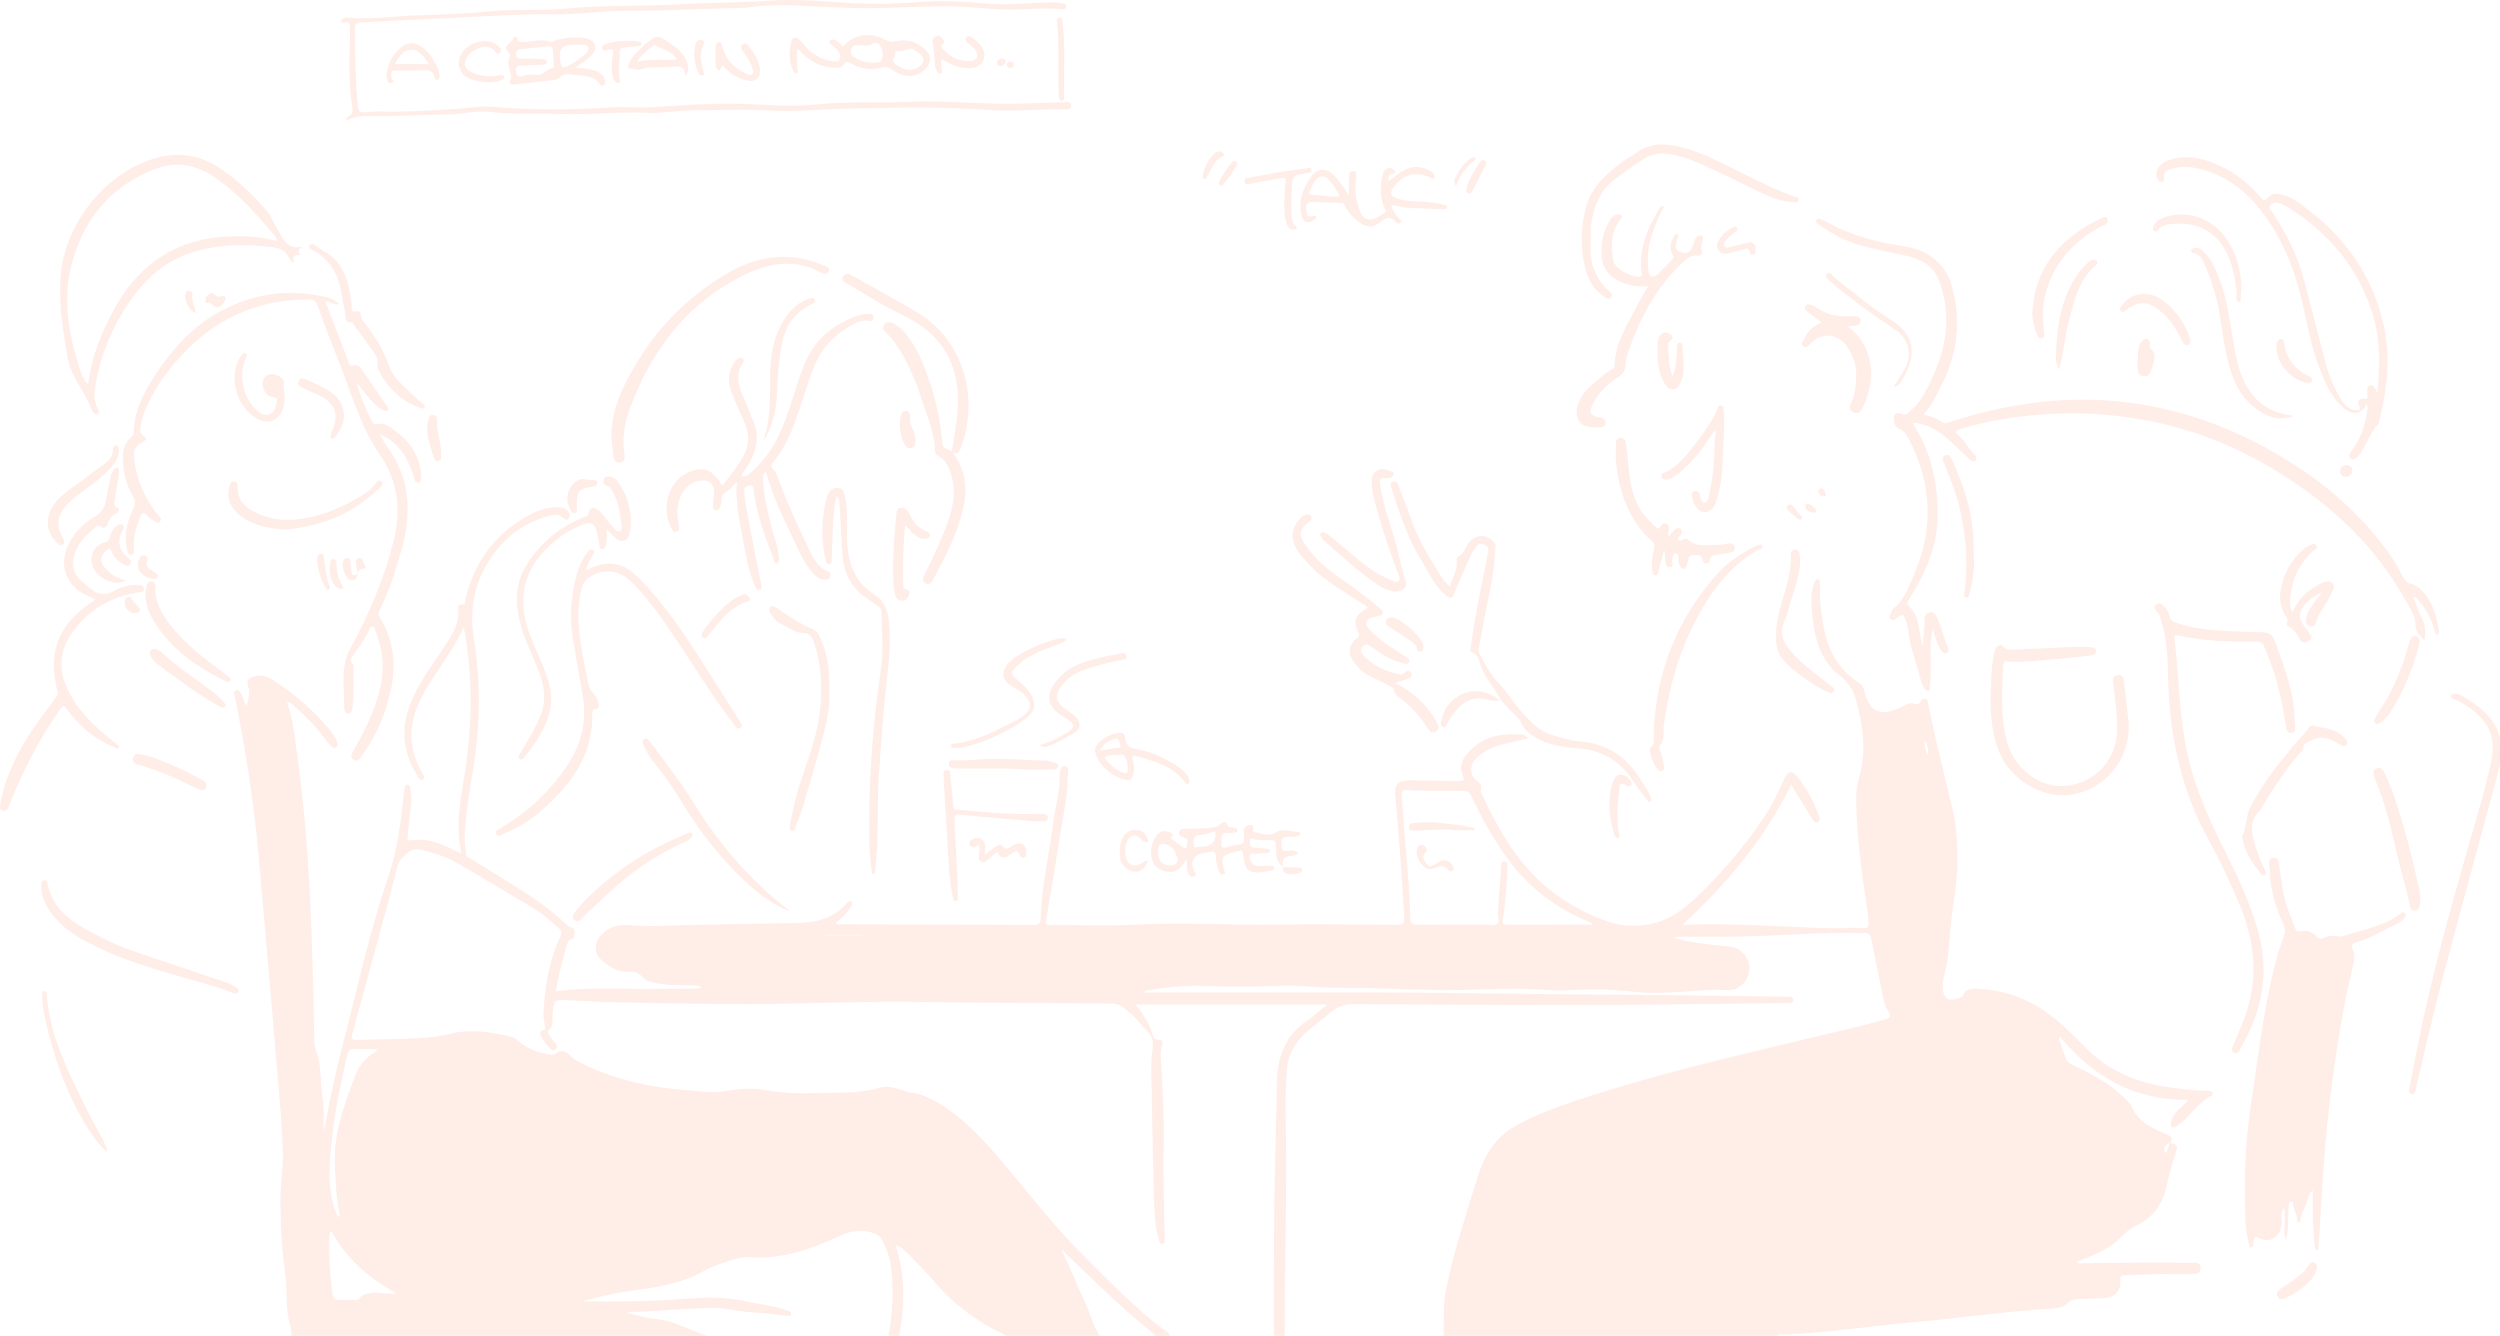 <svg fill="none" height="459" viewBox="0 0 859 459" width="859" xmlns="http://www.w3.org/2000/svg" xmlns:xlink="http://www.w3.org/1999/xlink"><clipPath id="a"><path d="m0 0h859v459h-859z"/></clipPath><g clip-path="url(#a)" fill="#ffdbd0" opacity=".5"><path d="m745.585 392.654c2.566.552 2.844.946 2.001 3.445-1.306 3.872-2.381 7.776-3.243 11.791-1.251 5.805-4.554 10.382-10.073 13.094-1.941.955-3.702 2.184-5.198 3.797-3.786 4.09-8.771 6.181-13.812 8.152-.551.213-1.209.208-1.621.816.759.593 1.63.338 2.418.32 12.107-.269 24.213-.311 36.32-.2 1.529.014 3.739-.477 3.753 1.892.014 2.355-2.164 1.971-3.716 1.943-7.404-.13-14.799.19-22.198.477-1.116.042-1.821.014-1.682 1.614.315 3.681-1.783 5.958-5.546 6.213-2.997.204-6.004.274-9.007.343-1.283.028-2.363.283-3.331 1.257-1.427 1.432-3.317 1.905-5.286 2.017-16.393.936-32.642 3.38-48.978 4.803-14.734 1.285-29.37 3.7-44.183 4.104-.625.018-1.227.102-1.76.468h-114.381c.033-5.318-.25-10.655.806-15.922 2.646-13.192 6.941-25.924 10.87-38.749 2.196-7.168 5.907-13.335 12.709-17.281 5.917-3.435 12.255-5.828 18.667-8.035 27.239-9.38 55.302-15.718 83.259-22.455 8.47-2.04 16.981-3.909 25.367-6.306 1.668-.478 2.238-.978 1.131-2.629-.853-1.27-1.386-2.745-1.696-4.28-1.413-6.95-2.887-13.891-4.244-20.855-.278-1.438-.918-1.924-2.321-1.91-3.702.041-7.409-.13-11.106-.019-7.089.218-14.173.51-21.257.886-10.333.547-20.669.44-31.006.408-.667 0-1.339.106-2.011.162.742.501 1.534.686 2.321.881 5.565 1.363 11.259 1.757 16.93 2.369 3.948.427 6.816 4.099 6.575 7.933-.232 3.719-3.48 7.201-7.325 7.002-10.643-.557-21.193 1.817-31.868.598-7.413-.849-14.891-.964-22.383-.575-4.605.241-9.243-.218-13.867-.385-10.647-.38-21.285.557-31.923.371-10.174-.176-20.34-.783-30.524-.793-4.007 0-8.01-.023-12.023-.348-4.068-.329-8.177-.51-12.25-.343-8.641.353-17.291.39-25.914.024-6.078-.26-11.972.519-17.907 1.4-.57.083-1.288-.042-2.118.871h5.732c33.952.102 67.904-.217 101.857.209 26.77.339 53.546.529 80.321.807 11.032.111 22.068.264 33.1.426.866.014 2.154-.217 2.215 1.058.065 1.377-1.237 1.099-2.099 1.108-22.837.255-45.675.649-68.512.695-26.854.056-53.708-.185-80.562-.32-2.646-.014-5.004.682-7.075 2.342-2.766 2.221-5.592 4.377-8.308 6.653-4.095 3.436-6.875 7.577-7.376 13.136-.509 5.694-.597 11.355-.486 17.072.468 24.931-.306 49.863-.343 74.794h-3.707c.033-15.051-.041-30.097.135-45.142.162-13.813.723-27.616.871-41.429.097-9.153 2.868-16.766 10.786-22.033 2.187-1.456 4.11-3.297 6.491-5.24h-65.787c2.812 3.533 4.99 7.03 6.107 11.091.231.849.889.909 1.626.965.908.065 1.853.403 1.441 1.548-1.015 2.81-.389 5.638-.287 8.462.278 7.632.898 15.269.787 22.891-.167 11.796-.042 23.578.315 35.364.023.76.25 1.725-.783 1.882-1.056.163-1.075-.825-1.283-1.562-1.307-4.655-1.525-9.44-1.65-14.221-.329-13.038-.565-26.081-.797-39.124-.06-3.384-.278-6.755.13-10.163.32-2.643.987-5.462-1.431-7.776-2.109-2.021-3.739-4.595-6.014-6.375-1.724-1.35-3.128-3.255-5.968-3.292-21.521-.283-43.047-.144-64.569-.575-22.823-.455-45.646.983-68.479.714-18.051-.213-36.097-.343-54.13-1.289-4.883-.255-4.874-.125-5.342 4.766-.157 1.679.199 4.02-.746 4.873-1.682 1.521-.389 2.226.144 3.172.445.793 1.2 1.4 1.751 2.142.468.626.464 1.34-.129 1.887-.649.603-1.307.329-1.831-.218-1.176-1.224-2.302-2.494-3.053-4.043-.482-.992-.788-1.975.686-2.346.936-.237.676-.77.56-1.405-.231-1.289-.556-2.601-.509-3.89.352-9.236 1.802-18.264 5.722-26.726.598-1.289.547-2.003-.473-2.958-2.766-2.596-5.648-5.049-8.891-7.011-7.066-4.265-14.173-8.457-21.294-12.625-4.328-2.536-8.65-5.179-13.576-6.357-2.886-.691-5.768-2.55-8.854.635-1.167 1.201-2.321 2.179-2.747 3.756-1.325 4.91-2.516 9.862-3.846 14.772-3.831 14.147-7.709 28.275-11.55 42.421-.751 2.763-.705 2.796 2.251 2.736 5.63-.116 11.264-.191 16.889-.408 4.841-.191 9.641-.487 14.427-1.679 7.284-1.817 14.549-.51 21.707 1.294.561.139.88.57 1.283.932 3.392 3.064 7.451 4.534 11.94 4.989.306.032.542.051.83-.163 1.927-1.451 3.641-1.414 5.235.325 1.08 1.173 2.354 1.943 3.744 2.638 11.638 5.824 24.083 8.49 36.959 9.436 4.226.31 8.479.992 12.69.25 4.763-.834 9.624-1.168 14.266-.283 5.847 1.118 11.653 1.122 17.495.942 6.992-.218 14.057.32 20.905-1.721 2.711-.806 5.338-.204 7.937.677 1.089.371 2.201.761 3.331.909 3.285.431 6.209 1.711 9.026 3.394 9.238 5.513 16.313 13.349 23.115 21.477 8.613 10.293 16.851 20.916 26.354 30.435 8.937 8.953 17.703 18.092 27.804 25.798.94.719 2.182 1.201 2.613 2.481h-5.092c-.649-.645-1.237-1.359-1.951-1.924-6.176-4.883-11.967-10.192-17.629-15.649-4.188-4.034-8.409-8.035-12.76-12.19 3.29 6.496 5.722 13.127 8.729 19.493 1.603 3.398 2.247 7.233 4.629 10.265h-32.414c-.306-.222-.584-.505-.918-.663-9.113-4.316-16.994-10.228-23.569-17.92-2.9-3.394-6.102-6.538-9.206-9.756-1.135-1.178-2.363-2.267-4.207-3.023 3.526 10.562 3.229 20.934 1.316 31.362h-3.707c1.381-6.459 1.589-13.001 1.27-19.562-.163-3.315-.538-6.653-1.821-9.737-.871-2.086-1.701-4.748-3.702-5.633-3.841-1.702-8.02-1.442-11.898.357-10.013 4.646-20.229 8.401-31.539 7.553-2.228-.167-4.508.468-6.356 1.043-3.077.96-6.32 1.948-9.193 3.598-7.608 4.373-16.017 5.689-24.537 6.802-5.991.779-11.885 2.193-17.727 3.798 8.576-.038 17.134.046 25.691-.33 10.277-.454 20.558-2.133 30.83.26 4.716 1.099 9.614 1.405 14.187 3.153.607.232 1.547.255 1.315 1.243-.185.779-.945.625-1.556.561-3.675-.385-7.335-.942-11.018-1.118-5.379-.259-10.62-1.841-16.036-1.586-5.773.269-11.55.52-17.305 1.011-3.586.306-7.195.176-10.767.561 3.549.867 7.061 1.971 10.637 2.291 6.316.565 11.551 4.122 17.458 5.745h-143.074c.167-1.804-.449-3.51-.834-5.212-1.154-5.096-.588-10.307-1.237-15.431-1.163-9.19-1.793-18.407-1.64-27.685.088-5.318 1.038-10.558.783-15.927-.598-12.496-1.784-24.941-2.84-37.395-1.802-21.3-3.656-42.601-5.546-63.893-1.612-18.161-4.508-36.142-8.071-54.016-.153-.761-.88-1.804.283-2.212 1.131-.399 1.612.732 1.974 1.535.556 1.238.936 2.559 1.631 3.848.741-2.193 1.459-4.451.639-6.695-.639-1.748-.125-2.755 1.381-3.292 2.275-.807 4.503-.673 6.644.686 7.21 4.576 13.655 10.02 19.196 16.529 1.302 1.531 2.581 3.079 3.28 4.999.241.667.422 1.409-.25 1.91-.732.547-1.344.023-1.812-.482-.787-.844-1.529-1.734-2.224-2.657-3.071-4.089-6.607-7.743-10.471-11.086-.625-.543-1.186-1.224-2.39-1.424 1.288 4.085 2.131 8.124 2.692 12.223 1.385 10.075 2.664 20.16 3.539 30.295 2.132 24.769 2.715 49.603 3.156 74.442.032 1.854.824 3.426 1.274 5.128 1.153 4.372.764 8.916 1.455 13.316.63 4.034.694 8.017.254 12.06 1.177-2.907 1.386-5.995 2.044-8.986 1.269-5.805 2.441-11.638 3.938-17.382 5.333-20.504 9.734-41.271 16.573-61.338 3.234-9.487 4.211-19.21 5.337-28.993.047-.385.033-.77.079-1.155.065-.584.306-1.076.968-1.09.658-.013.946.446 1.01 1.039.204 1.836.561 3.644.325 5.522-.459 3.668-.802 7.354-1.163 11.036-.07.714-.338 1.757.987 1.53 6.023-1.016 11.189 1.391 16.309 4.01.333.172.658.408 1.13.172-2.335-9.807.07-19.46 1.464-29.067 2.252-15.501 2.396-30.904-.255-46.334-.088-.52-.208-1.034-.43-2.124-4.263 9.858-11.523 17.313-15.61 26.675-3.373 7.72-3.099 15.268.894 22.682.181.339.404.659.584.997.357.663 1.071 1.502.218 2.04-1.029.654-1.441-.505-1.867-1.164-4.42-6.769-5.718-14.049-3.508-21.894 1.877-6.658 5.704-12.268 9.545-17.879 1.872-2.735 3.711-5.503 5.439-8.332 1.678-2.74 2.711-5.707 2.488-9.004-.064-.946-.106-1.878 1.367-1.832 1.339.042.913-1.228 1.08-1.924 3.192-13.117 10.568-22.974 22.624-29.201 2.78-1.438 5.754-2.249 8.886-2.305 1.566-.028 3.142.204 3.999 1.79.375.695.546 1.549-.13 2.147-.727.64-1.367.264-1.974-.39-1.408-1.507-3.197-.955-4.777-.533-9.975 2.661-17.068 8.963-21.98 17.865-4.406 7.989-5.05 16.576-3.627 25.4 2.205 13.673 2.052 27.305.009 41.001-1.214 8.147-2.799 16.266-3.239 24.51-.125 2.369.176 4.766.343 7.145.083 1.201 1.182 1.516 2.011 2.049 7.988 5.114 16.286 9.751 24 15.301 2.886 2.073 5.606 4.349 8.205 6.774.496.464 1.043 1.002 1.664 1.187.922.278 1.608.575 1.473 1.679-.111.946.227 2.133-1.135 2.48-.783.2-1.154.747-1.353 1.438-1.589 5.462-2.998 10.965-3.975 16.515 12.454-1.743 24.848-.551 37.2-.885 3.549-.093 7.098-.023 10.647-.047.658 0 1.372.181 2.141-.486-1.2-.812-2.428-.659-3.591-.663-4.244-.024-8.488.004-12.672-.891-1.552-.334-2.988-.876-4.04-2.077-1.246-1.419-2.78-1.817-4.573-1.688-3.767.269-6.709-1.725-9.336-3.936-2.664-2.244-2.595-6.176-.162-8.685 2.173-2.248 4.883-3.5 8.062-3.435 3.159.069 6.324.459 9.475.352 16.336-.538 32.682-.7 49.024-.997 6.611-.12 13.089-1.312 17.777-6.816.399-.463 1.057-1.006 1.59-.621.671.487.282 1.256-.102 1.864-1.363 2.174-3.248 3.871-5.19 5.453.399.839 1.02.524 1.483.528 22.147.065 44.298.088 66.445.2 1.812.009 2.396-.293 2.447-2.286.273-10.994 2.9-21.7 4.244-32.563.671-5.425 2.353-10.702 2.311-16.247-.009-1.312.033-3.561 1.826-3.441 1.566.107.866 2.189.885 3.376.097 6.524-1.455 12.853-2.442 19.247-1.566 10.126-3.224 20.238-4.971 30.337-.292 1.692.505 1.567 1.57 1.572 9.568.005 19.159.431 28.703-.06 16.184-.835 32.345.176 48.515-.042 13.89-.186 27.781-.037 41.671.074 2.09.019 2.729-.468 2.604-2.657-.802-13.863-1.751-27.713-3.049-41.535-.394-4.191.992-5.55 5.194-5.462 5.476.112 10.953.214 16.429.26.848.005 2.516.287 1.701-1.433-2.145-4.525.75-7.581 3.424-10.047 4.693-4.331 10.767-4.938 16.934-4.479.695.051.686.143 2.011 1.256-3.201.765-6.324 1.424-9.396 2.267-3.308.909-6.375 2.337-8.729 4.966-2.261 2.523-2.043 5.546.676 7.59.973.733 1.617 1.396 1.112 2.671-.217.552.061 1.067.288 1.549 6.444 13.84 13.936 26.874 27.044 35.688 5.546 3.728 11.388 6.816 17.81 8.698 4.462 1.308 9.234 1.224 13.538.316 6.667-1.405 11.982-5.662 16.879-10.498 7.978-7.882 15.225-16.325 21.447-25.64 2.924-4.373 5.305-9.046 7.381-13.878 1.015-2.355 2.465-2.754 4.096-.844 3.549 4.155 5.953 8.982 7.797 14.1.251.691.311 1.47-.472 1.813-1.052.459-1.478-.394-1.937-1.136-2.344-3.792-4.707-7.576-7.242-11.647-9.215 18.658-22.123 34.047-37.218 47.971.102.306.653.069 1.047.06 16.832-.547 33.618.76 50.423 1.275 3.466.107 6.931-.44 10.397-.055 1.724.19 2.094-.599 1.955-2.157-.565-6.305-1.797-12.518-2.529-18.796-.932-7.962-1.664-15.955-1.701-23.986-.009-2.406.408-4.794 1.043-7.071 2.529-9.05 1.288-17.795-1.233-26.656-1.028-3.621-2.812-6.065-5.643-8.272-6.477-5.044-8.289-12.37-9.22-20.03-.371-3.069-.575-6.157-.065-9.231.139-.83.389-1.642.663-2.439.222-.659.528-1.428 1.408-1.192.774.204.593.988.575 1.581-.177 5.74.486 11.392 1.756 16.975 1.658 7.312 5.532 13.075 11.912 17.151 1.529.978 1.505 2.972 2.084 4.521 1.868 4.984 4.99 6.496 9.916 4.553 1.431-.566 2.849-1.187 4.239-1.846.727-.343 1.422-.598 2.215-.315 1.116.394 2.085.487 2.594-.936.19-.534.751-.761 1.349-.668.908.144.926.895 1.074 1.572 1.089 5.049 2.122 10.112 3.295 15.143 1.594 6.83 3.359 13.622 4.943 20.457 2.595 11.216 2.285 22.45.431 33.764-.991 6.069-1.181 12.264-1.895 18.384-.264 2.281-1.005 4.502-1.482 6.76-.158.752-.237 1.526-.241 2.296-.042 4.817 1.719 5.985 6.231 4.149.209-.083.515-.171.579-.334 1.381-3.458 4.499-2.61 6.95-2.438 10.397.723 19.27 5.132 26.956 12.022 2.697 2.421 5.343 4.915 7.84 7.544 7.427 7.822 16.642 12.023 27.132 13.804 5.027.853 10.073 1.451 15.169 1.585.751.019 1.719-.116 1.867.904.139.946-.898.83-1.417 1.206-2.507 1.813-4.671 4.006-6.719 6.315-1.288 1.451-2.71 2.74-4.378 3.746-.459.279-.894.724-1.45.293-.487-.376-.445-.946-.343-1.493.32-1.739 1.237-3.163 2.465-4.368 1.135-1.118 2.377-2.128 3.475-3.552-18.445.274-32.6-7.859-44.039-21.648-.139.19-.273.375-.412.565.778 2.3 1.524 4.609 2.349 6.89.551 1.531 1.983 2.05 3.308 2.69 6.343 3.046 12.547 6.306 17.449 11.531.685.728 1.501 1.437 1.89 2.318 2.377 5.379 7.269 7.535 12.19 9.607 1.621.682 2.117 1.424 1.01 2.894-2.218.806-2.681 2.009-1.39 3.607.477-1.308.908-2.485 1.339-3.663zm-198.14-74.947c-.403-.375-.491-.505-.612-.565-.273-.144-.56-.255-.843-.376-11.467-4.72-20.933-11.953-28.235-22.056-4.814-6.659-8.715-13.818-12.222-21.208-.575-1.21-1.219-1.674-2.567-1.721-6.473-.208-12.959.2-19.423-.361-1.672-.144-2.024.783-1.936 2.096.162 2.462.454 4.914.602 7.372.686 11.54 2.178 23.021 2.354 34.594.027 1.836.834 2.272 2.562 2.253 7.635-.088 15.271-.018 22.902-.065 1.515-.009 3.322.64 4.471-.347.95-.816.042-2.476.153-3.779.454-5.221.774-10.451 1.13-15.681.061-.858-.014-1.901 1.168-1.874 1.274.033.973 1.173.964 1.962-.088 6.097-.695 12.148-1.515 18.185-.139 1.02-.153 1.581 1.125 1.576 9.865-.032 19.729-.018 29.926-.018zm-411.338 126.66c-9.512-5.291-17.175-11.954-22.175-21.259-.718.454-.736.857-.75 1.233-.26 6.324.06 12.626.871 18.904.44 3.417.459 3.408 3.98 3.389 1.232-.009 2.469.023 3.702.019.685 0 1.413.102 1.872-.603.968-1.479 2.543-1.512 4.058-1.785 2.655-.483 5.278.718 8.442.102zm-19.835-26.095c.658-.608.375-1.15.274-1.637-1.057-5.003-1.117-10.103-1.455-15.171-.751-11.328 3.081-21.695 7.001-32.012.963-2.536 2.64-4.673 4.67-6.523.871-.798 2.182-1.062 2.979-2.476-2.706 0-5.161.143-7.594-.047-1.872-.143-2.544.58-2.914 2.309-1.914 8.889-3.975 17.745-4.958 26.8-.82 7.581-1.839 15.167-.153 22.761.459 2.059.997 4.109 2.15 6zm180.117-96.902c0-.069 0-.134 0-.204h-12.774v.204zm366.113-61.718c.19-2.022-.32-3.885-1.205-5.666-.107 1.998.083 3.937 1.205 5.666z"/><path d="m795.627 429.706c-1.075-6.779-.946-13.586-.978-20.74-1.186 1.071-1.534 2.277-1.793 3.38-.584 2.476-2.391 4.521-2.446 7.168-.01.344-.251.603-.589.548-.482-.079-.537-.529-.523-.909.055-1.994-1.349-3.608-1.441-5.564-.019-.371-.176-.816-.654-.821-.454 0-.662.436-.704.788-.13 1.067-.208 2.142-.236 3.218-.084 3.107.093 6.232-.899 9.283-1.158-3.533.292-7.196-.57-11.059-1.14 1.479-.871 2.954-.797 4.336.107 2.021-.264 3.862-1.756 5.313-1.612 1.572-3.581 1.91-5.536.923-1.659-.839-2.35-.635-2.438 1.284-.027.617.13 1.665-.746 1.711-.954.051-.676-1.043-.857-1.637-.727-2.374-1.028-4.826-1.121-7.302-.496-13.201-.204-26.341 1.802-39.449 2.275-14.87 3.953-29.827 7.302-44.521 1.098-4.822 2.396-9.579 4.17-14.193.501-1.298.431-2.402-.176-3.718-2.854-6.223-4.744-12.719-4.828-19.632-.014-1.27-.704-3.208 1.298-3.394 1.825-.171 1.89 1.683 2.099 3.037.732 4.716 1.047 9.505 2.705 14.04.871 2.383 1.803 4.748 2.664 7.136.367 1.01 1.024 1.214 1.997 1.024 2.15-.426 3.994.204 5.412 1.846.746.867 1.529.946 2.456.487 1.589-.789 3.248-.881 4.966-.599.454.075.969.186 1.376.051 6.686-2.225 13.826-3.278 19.72-7.567.565-.408 1.125-1.061 1.797-.431.672.635.047 1.28-.338 1.832-.635.918-1.594 1.474-2.562 1.933-4.513 2.152-8.757 4.901-13.65 6.227-1.413.38-2.14.983-1.348 2.62.968 1.998.403 4.103-.079 6.125-3.655 15.241-5.958 30.727-7.848 46.255-1.441 11.856-2.317 23.781-2.952 35.716-.25 4.692-.607 9.38-.922 14.068-.032.454 0 .955-.977 1.182z"/><path d="m660.921 142.447c2.595.542 4.721 1.396 6.616 2.759.756.542 1.441.134 2.178-.112 42.315-13.951 82.277-9.185 119.662 15.274 12.436 8.137 23.213 18.12 31.868 30.295 1.839 2.592 3.275 5.407 4.804 8.179.496.895 1.01 1.447 2.187 1.707 2.155.477 3.818 2.021 5.138 3.751 2.794 3.663 3.911 7.984 4.583 12.449.074.51.245 1.233-.477 1.34-.733.111-.719-.691-.853-1.154-1.168-4.062-2.984-7.771-5.875-10.901-.357-.385-.625-.9-1.608-1.002 1.02 2.523 1.807 4.971 2.97 7.224 1.274 2.467 1.353 4.943.908 7.915-1.478-1.878-3.136-2.763-3.062-5.731.069-2.902-2.108-5.851-3.67-8.615-8.326-14.763-19.603-26.767-33.294-36.754-16.207-11.824-33.846-20.249-53.523-24.241-13.928-2.828-27.971-3.533-42.125-2.035-7.993.844-15.869 2.16-23.565 4.544-1.737.537-2.284 1.061-.686 2.434 2.127 1.831 3.336 4.437 5.301 6.408.588.589 1.042 1.321.389 2.017-.681.728-1.422.245-2.02-.311-1.742-1.637-3.48-3.283-5.208-4.929-3.489-3.32-7.121-6.403-12.046-7.377-.454-.088-.904-.204-1.363-.264-.213-.028-.44.037-.912.088 1.14 2.031 2.34 3.886 3.262 5.865 3.859 8.319 5.42 17.077 5.272 26.253-.171 10.627-4.364 19.748-9.873 28.455-.584.928-.941 1.479.143 2.476 2.391 2.198 3.007 5.305 3.526 8.365.255 1.497.38 3.018 1.117 4.905.162-3.12.695-5.731.57-8.406-.061-1.284.25-2.596 1.714-2.93 1.561-.357 2.09.941 2.664 2.054 1.645 3.171 2.164 6.751 3.609 10.001.315.709.464 1.6-.463 2.008-.778.343-1.325-.288-1.723-.84-1.571-2.17-2.109-4.771-3.026-7.798-.31 2.48-.658 4.423-.662 6.431-.014 4.701.194 9.407-.302 14.1-.051.468.014 1.024-.546 1.103-.288.037-.681-.283-.941-.533-.746-.714-1.168-1.641-1.413-2.615-1.524-6.051-3.938-11.875-4.573-18.153-.079-.76-.315-1.511-.542-2.244-.964-3.078-1.237-3.171-3.707-1.303-.44.33-.889.677-1.464.371-.713-.375-.635-1.015-.394-1.609.315-.783.524-1.775 1.117-2.253 4.059-3.292 5.523-8.105 7.422-12.612 6.454-15.315 5.56-30.393-1.885-45.147-.844-1.669-1.678-3.273-3.762-4.108-1.409-.565-1.743-2.638-1.567-4.173.139-1.205 1.488-1.344 2.447-.876 1.246.603 2.034.079 2.877-.677 2.571-2.286 4.513-5.026 6.06-8.096 3.971-7.873 6.955-15.991 6.505-25.01-.213-4.275-1.033-8.466-2.617-12.407-1.854-4.618-5.848-6.844-10.458-7.947-5.467-1.308-11.027-2.23-16.443-3.765-5.18-1.47-9.822-4.001-14.178-7.108-.532-.38-1.339-.793-.806-1.637.431-.682 1.121-.236 1.687-.07.44.135.885.301 1.278.533 8.428 4.873 17.653 7.21 27.179 8.652 2.599.394 5.129 1.099 7.45 2.411 4.346 2.457 7.251 5.884 8.706 10.845 3.637 12.389 2.094 24.078-3.859 35.354-1.65 3.12-3.086 6.366-5.699 9.185z"/><path d="m111.762 103.471c2.757 7.22 5.393 14.138 8.048 21.041.264.682.412 1.484 1.594 1.067 1.427-.505 2.316.505 3.039 1.549 2.761 4.001 5.5 8.016 8.233 12.032.371.542 1.098 1.099.422 1.808-.658.686-1.256.032-1.84-.301-2.974-1.684-4.851-4.47-7.005-6.974-.477-.556-.649-1.386-1.663-1.762 1.404 4.581 3.085 8.856 5.24 12.946.384.732.778 1.247 1.798.871 1.135-.417 2.372-.185 3.363.413 6.445 3.881 11.074 9.06 11.708 16.97.033.385.024.774 0 1.159-.037.705-.064 1.475-.996 1.563-.88.083-1.177-.566-1.343-1.289-.603-2.662-1.766-5.105-3.031-7.488-1.825-3.436-5.346-6.584-8.817-7.781.997 1.683 1.682 3.098 2.6 4.35 7.51 10.279 8.372 21.583 5.286 33.532-1.974 7.632-4.369 15.115-7.835 22.223-.454.937-.722 1.72-.069 2.773 5.115 8.225 5.754 17.114 3.475 26.299-1.816 7.312-4.652 14.225-9.086 20.373-.801 1.109-1.668 3.348-3.442 2.142-1.627-1.108-.139-2.8.569-4.08 4.156-7.52 7.988-15.148 9.197-23.814.793-5.666-.162-11.063-2.191-16.325-.232-.594-.338-1.53-1.163-1.516-.635.009-.866.806-1.107 1.358-1.363 3.153-3.503 5.805-5.449 8.583-.626.89-1.358 1.711-.218 2.763.246.227.357.705.352 1.066-.037 4.702.301 9.417-.319 14.1-.116.881-.213 2.064-1.437 2.036-1.186-.028-1.422-1.229-1.413-2.087.037-5.276-.741-10.543.371-15.843.38-1.813 1.149-3.26 1.964-4.776 6.269-11.661 11.468-23.735 14.651-36.648 2.631-10.678 1.515-20.568-4.865-29.813-5.62-8.138-8.646-17.522-12.033-26.721-2.933-7.961-6.352-15.756-9.002-23.805-.885-2.68-2.099-2.629-4.151-2.592-15.675.278-29.194 5.694-40.393 16.757-5.87 5.796-10.874 12.204-14.266 19.789-.89 1.985-1.719 3.997-2.039 6.13-.236 1.562-.936 3.329 1.163 4.47.927.505.463 1.289-.389 1.734-2.836 1.483-3.484 2.633-3.178 5.694.737 7.358 3.628 13.817 8.224 19.552.519.649 1.478 1.243.723 2.138-.834.992-1.659.125-2.428-.348-.13-.083-.255-.181-.394-.246-1.237-.584-2.14-2.582-3.239-2.128-.899.371-1.154 2.36-1.645 3.649-1.052 2.773-1.571 5.634-1.316 8.615.065.746.283 1.739-.723 1.938-1.117.223-1.376-.807-1.575-1.623-1.209-4.891-.102-9.523 1.946-13.919.802-1.715.987-2.977-.023-4.65-2.321-3.844-3.336-8.124-3.433-12.594-.065-2.925.426-5.717 2.951-7.673.459-.357.718-.747.732-1.35.148-7.321 3.317-13.59 7.154-19.52 6.023-9.31 13.279-17.443 23.296-22.673 10.707-5.592 22.026-7.321 33.883-4.919 2.141.435 4.485.834 6.366 2.888-1.932.343-3.123-1.076-4.841-1.103z"/><path d="m118.836 41.498c.259-.793.282-1.256.444-1.312 2.609-.89 1.826-2.726 1.553-4.669-1.061-7.516-.751-15.088-.584-22.65.023-1.08.009-2.161.009-3.236 0-1.447-.306-2.541-2.154-1.855-.292.107-.635.139-.82-.185-.232-.413.037-.719.296-1.015.528-.593 1.223-.593 1.928-.519 7.723.816 15.377-.505 23.068-.756 8.553-.278 17.12-.515 25.622-1.41 8.474-.895 16.995.014 25.404-.862 13.154-1.372 26.345-.77 39.489-1.53 10.707-.617 21.429-.57 32.136-1.294 8.46-.57 16.958.218 25.423.747 8.187.51 16.369.473 24.5-.213 8.294-.7 16.49-.158 24.704.561 7.502.658 14.943-.635 22.425-.431.918.023 1.844.13 2.743.315.663.134 1.497.38 1.265 1.312-.181.737-.95.709-1.561.644-5.403-.593-10.796.083-16.189.172-7.121.116-14.168-1.025-21.248-1.141-8.627-.134-17.263.45-25.9.617-9.956.19-19.885-.626-29.824-.988-4.577-.167-9.109.005-13.612.64-2.465.348-4.911.32-7.376.376-12.102.287-24.204.941-36.306.904-7.974-.023-15.855 1.345-23.759 1.187-7.502-.153-14.942.213-22.407.603-9.692.505-19.394.937-29.087 1.419-5.004.25-10.003.593-15.012.788-1.566.06-2.122.566-2.098 2.184.111 8.796.139 17.591 1.028 26.359.19 1.892.7 2.555 2.831 2.295 3.123-.376 6.31-.181 9.475-.199 9.947-.065 19.867-.709 29.764-1.665 1.543-.148 3.072-.079 4.619.051 13.784 1.155 27.577 1.011 41.361.107 3.947-.26 7.867.292 11.796.051 10.777-.668 21.563-1.539 32.359-1.192 8.478.274 16.994 1.085 25.417.195 10.18-1.08 20.354-.431 30.524-.895 11.407-.519 22.819.575 34.235.64 6.473.037 12.95-.371 19.423-.45 1.158-.014 3.252-.765 3.326.96.079 1.878-2.071 1.372-3.317 1.372-7.64-.014-15.267.677-22.907.352-4.235-.181-8.469-.496-12.704-.682-12.806-.561-25.622-.134-38.419.121-8.706.172-17.421 1.145-26.127.644-9.187-.533-18.347-.074-27.521-.028-4.721.023-9.392 1.052-14.08.835-10.319-.487-20.59.77-30.923.371-7.918-.306-15.854.278-23.787-.709-4.605-.575-9.201.793-13.834.862-8.873.13-17.732.691-26.614.501-2.923-.06-5.828.116-9.002 1.716z"/><path d="m253.186 165.542c-1.371 1.521-2.395 2.671-3.702 3.515-1.121.728-1.658 1.724-1.607 3.106.023.668-.218 1.363-.436 2.017-.236.696-.723 1.261-1.543 1.113-.852-.153-1.024-.886-.963-1.609.12-1.456.426-2.907.458-4.363.07-3.246-1.858-4.702-5.082-4.131-5.57.983-7.891 6.936-7.539 11.948.088 1.224.329 2.444.547 3.659.153.848.069 1.581-.839 1.891-.81.283-1.343-.218-1.677-.871-3.984-7.744-1.01-17.045 6.528-19.864 4.731-1.771 7.603-.412 10.865 4.999 2.382-3.265 5-6.283 6.996-9.779 2.243-3.923 2.502-7.841.635-11.958-1.529-3.371-3.053-6.751-4.392-10.196-1.117-2.87-1.395-5.856-.093-8.8.505-1.141 1.112-2.221 2.15-2.954.514-.362 1.131-.593 1.696-.083.486.44.412 1.048.106 1.493-2.96 4.284-1.371 8.373.445 12.491 1.057 2.397 1.942 4.868 3.003 7.265 2.427 5.49 1.218 10.549-1.729 15.417-.75 1.238-1.566 2.434-2.414 3.747 1.766.389 2.794-.626 3.781-1.54 3.952-3.653 7.121-7.873 9.382-12.792 3.072-6.686 4.976-13.78 7.316-20.721 2.229-6.608 5.694-12.32 11.69-16.187 2.599-1.674 5.323-3.12 8.298-4.029.806-.246 1.654-.427 2.488-.468 1.135-.056 2.669-.191 2.595 1.451-.065 1.521-1.492.881-2.4.839-1.358-.065-2.586.278-3.786.872-6.931 3.44-11.977 8.67-14.655 15.959-2.233 6.079-4.109 12.287-6.287 18.384-1.747 4.892-4.105 9.496-7.408 13.549-.77.941-.973 1.558.097 2.42.843.682 1.186 1.771 1.561 2.796 3.035 8.262 6.654 16.279 10.499 24.185 1.562 3.204 3.035 6.672 6.843 8.072.64.236.867.895.682 1.558-.241.862-.913 1.205-1.766 1.205-2.052 0-3.465-1.205-4.656-2.661-1.909-2.346-3.331-5.008-4.606-7.743-4.003-8.592-8.488-16.984-10.971-26.216-.028-.102-.241-.153-.477-.292-1.043 1.451-.658 3.102-.505 4.609.616 6.153 2.094 12.139 3.887 18.05.649 2.147 1.251 4.303 1.441 6.538.069.807.232 1.947-.811 2.138-.839.148-.825-.965-1.042-1.558-2.873-7.734-5.973-15.403-6.862-23.712-.102-.932-.362-1.734-1.534-1.498-1.056.213-1.788.677-1.691 2.012.334 4.475 1.316 8.843 2.145 13.233 1.173 6.209 2.433 12.403 3.665 18.598.148.756.514 1.651-.496 1.971-.986.31-1.292-.617-1.603-1.308-2.224-4.901-3.039-10.196-4.021-15.407-1.242-6.571-2.817-13.141-2.192-20.365z"/><path d="m103.382 87.758c-2.147-.643-2.983.184-2.507 2.481-.959-.195-1.13-.992-1.455-1.604-1.121-2.128-2.784-3.311-5.245-3.626-9.345-1.196-18.602-1.206-27.711 1.586-8.525 2.61-15.165 7.896-20.381 14.921-6.718 9.046-11.208 19.154-13.172 30.291-.524 2.958-.829 5.99.788 8.805.32.556.593 1.215-.116 1.618-.662.376-1.149-.162-1.566-.631-.204-.227-.431-.473-.528-.755-2.196-6.186-7.005-11.068-8.229-17.828-1.649-9.148-3.058-18.264-2.465-27.588 1.168-18.394 15.392-36.217 32.775-41.136 8.015-2.267 15.429-.96 22.272 3.691 6.042 4.104 11.245 9.167 16.003 14.661 1.33 1.535 2.057 3.598 3.063 5.416.259.473.556.927.806 1.405 1.737 3.301 3.526 6.51 8.423 5.263-1.446.737-2.349 1.474-.765 3.023zm-8.335-4.984c.032-.287.102-.454.051-.566-.158-.348-.31-.719-.551-1.011-6.019-7.15-12.162-14.188-19.83-19.655-6.371-4.544-13.339-6.436-20.961-3.612-15.095 5.587-24.528 16.641-28.846 31.798-3.554 12.482-1.469 24.922 2.525 37.052.575 1.748 1.107 3.612 2.678 5.012.176-.371.329-.566.352-.774 1.079-8.309 4.133-15.964 7.96-23.313 7.867-15.093 19.714-24.663 37.154-26.258 6.551-.598 13.052-.357 19.459 1.326z"/><path d="m788.566 249.461c.135 1.075.014 2.184-1.246 2.341-1.464.181-1.677-1.094-1.839-2.16-.973-6.418-2.28-12.765-4.272-18.941-.922-2.856-2.145-5.615-3.169-8.444-.487-1.339-1.275-1.868-2.753-1.84-9.034.176-18.046-.125-26.914-2.096-.885-.195-1.344-.088-1.223.95 1.506 13.006 1.547 26.165 4.281 39.055 2.571 12.129 7.608 23.262 13.135 34.246 4.3 8.541 8.298 17.193 11.05 26.429 3.902 13.089 2.349 25.441-3.725 37.436-.625 1.238-1.292 2.458-1.969 3.673-.5.899-.834 2.327-2.27 1.65-1.376-.654-.649-1.785-.223-2.791 1.173-2.768 2.336-5.541 3.429-8.341 5.532-14.17 3.948-27.978-2.071-41.591-3.03-6.853-6.125-13.683-9.758-20.216-9.53-17.146-13.524-35.619-14.038-55.06-.176-6.691-.292-13.442-2.229-19.961-.417-1.4-.746-2.851-1.886-3.904-.671-.621-.829-1.344-.189-2.026.695-.737 1.566-.626 2.302-.06 1.399 1.08 2.201 2.606 2.586 4.279.25 1.09.875 1.415 1.83 1.753 9.702 3.468 19.862 2.916 29.893 3.399 2.4.116 3.522.635 4.406 3.153 2.173 6.185 4.564 12.273 5.866 18.727.69 3.422.774 6.885 1.001 10.344z"/><path d="m813.265 138.867c-2.27 3.626-4.68 3.979-7.918 1.331-4.045-3.306-6.065-7.947-7.928-12.588-3.146-7.836-4.61-16.159-6.523-24.343-2.701-11.582-7.131-22.334-14.627-31.654-5.727-7.122-12.876-12.139-21.999-13.919-2.595-.505-5.222-.478-7.798.236-1.695.468-3.354.997-2.844 3.38.097.45-.079.951-.603 1.127-.695.232-1.251-.111-1.58-.658-1.084-1.794-.593-3.431.742-4.841 1.38-1.456 3.22-2.1 5.119-2.508 5.829-1.247 11.166.422 16.295 2.949 5.12 2.518 9.457 6.093 13.154 10.423.89 1.043 1.372 1.488 2.53.088 1.464-1.767 3.628-1.396 5.601-.793 3.485 1.066 6.158 3.454 8.966 5.62 12.94 9.992 21.479 22.882 25.149 38.823 2.641 11.476 1.098 22.84-1.719 34.093-3.267 3.274-4.221 8.036-7.321 11.411-.616.668-1.366 1.206-2.21.538-.982-.774-.477-1.665.112-2.439 3.159-4.164 4.837-8.912 5.546-14.04.092-.667.305-1.344-.139-2.23zm3.595-3.899c.885-9.292 1.057-17.795-1.376-26.188-4.355-15.023-13.45-26.521-26.071-35.438-1.955-1.382-3.938-2.699-6.218-3.514-1.232-.441-2.302-.301-3.127.728-.867 1.076.292 1.688.737 2.36 4.818 7.247 8.659 14.944 10.883 23.383 2.46 9.315 4.819 18.658 7.242 27.983 1.13 4.349 2.757 8.517 5.115 12.352 1.209 1.965 2.548 3.959 5.129 4.279 1.005.125 2.224.149 1.39-1.581-.811-1.683.227-2.467 1.654-2.309 1.436.158 1.334-.417 1.204-1.382-.083-.607-.078-1.233-.027-1.845.051-.631.245-1.266.968-1.424.69-.148 1.172.279 1.534.807.25.367.426.784.959 1.795z"/><path d="m32.521 205.802c-1.079-.496-2.187-.983-3.276-1.511-6.366-3.074-8.938-9.937-6.097-16.363 1.964-4.447 5.115-7.91 9.276-10.344 2.331-1.364 3.605-3.158 4.012-5.801.422-2.74 1.061-5.452 1.659-8.16.199-.904.542-1.781 1.214-2.467.334-.338.751-.649 1.228-.44.542.241.283.76.283 1.21-.009 3.171-1.015 6.208-1.283 9.343-.106 1.228-.922 2.443.862 3.329.857.426.334 1.497-.449 1.813-1.594.644-2.317 1.863-2.863 3.384-.473 1.322-1.339 2.166-2.775.974-.366-.301-.681-.32-1.019-.046-3.841 3.097-7.307 6.472-8.09 11.67-.426 2.81.556 5.161 2.618 7.076.621.579 1.279 1.117 1.904 1.687 2.84 2.569 5.704 4.067 9.633 1.776 2.21-1.284 4.851-2.035 7.552-1.91.964.046 2.33-.107 2.511 1.122.218 1.484-1.302 1.294-2.173 1.433-8.924 1.465-16.226 5.652-21.771 12.834-5.152 6.677-5.68 13.748-1.881 21.236 2.924 5.758 7.269 10.307 12.088 14.461 1.455 1.257 2.984 2.43 4.485 3.631.408.324 1.117.584.69 1.21-.408.594-.954.046-1.436-.144-6.806-2.694-12.167-7.214-16.392-13.107-.955-1.331-1.381-1.429-2.368-.024-7.232 10.284-12.876 21.398-17.532 33.046-.385.964-.732 2.095-1.988 1.808-1.436-.329-1.181-1.586-.978-2.671 1.793-9.509 6.083-17.925 11.467-25.83 2.344-3.441 4.92-6.728 7.399-10.076.547-.742 1.001-1.345.7-2.476-3.466-13.015.232-22.738 11.412-30.319.486-.329 1.163-.482 1.381-1.363z"/><path d="m201.236 196.051c.908-.436 1.371-.681 1.853-.89 5.639-2.467 10.768-1.961 15.341 2.457 6.579 6.362 12.069 13.581 17.161 21.153 6.413 9.537 12.371 19.367 18.589 29.03.482.746 1.306 1.701.106 2.364-1.149.636-1.561-.649-2.08-1.312-6.89-8.735-12.593-18.287-18.797-27.49-4.179-6.2-8.303-12.459-13.246-18.097-1.321-1.502-2.711-2.977-4.244-4.252-4.226-3.515-9.568-3.575-13.84-.338-1.098.83-1.816 1.863-2.15 3.185-1.158 4.581-1.441 9.231-1.037 13.928.574 6.622 2.089 13.076 3.335 19.586.459 2.392 2.762 3.361 3.272 5.615.31 1.363.806 2.429-1.099 2.721-1.028.158-.866.937-.857 1.595.181 14.93-8.066 25.27-18.723 34.247-3.498 2.944-7.487 5.16-11.731 6.871-.811.329-1.904 1.516-2.553.102-.56-1.224.885-1.623 1.668-2.105 4.68-2.87 9.118-6.051 13.07-9.89 3.777-3.672 7.163-7.655 10.018-12.083 4.772-7.4 6.44-15.421 4.86-24.111-1.121-6.148-2.247-12.296-3.243-18.467-1.154-7.173-.858-14.304.954-21.357.792-3.088 1.997-5.995 3.841-8.615.5-.714 1.042-1.567 2.015-.913.89.603.32 1.345-.166 1.98-1.052 1.372-1.52 3.014-2.322 5.082z"/><path d="m684.008 237.299c.218-3.598.204-7.781.969-11.893.166-.9.375-1.836.778-2.643.519-1.039 1.77-1.586 2.465-.71 1.228 1.558 2.729 1.206 4.193 1.146 6.936-.283 13.867-.673 20.798-.955 1.766-.075 3.54.074 5.31.162.797.042 1.631.232 1.663 1.233.038 1.062-.713 1.387-1.663 1.521-5.801.816-11.629 1.331-17.467 1.799-3.841.306-7.682.714-11.537.292-.978-.107-1.172.357-1.214 1.187-.445 8.856-.991 17.694 1.307 26.438 2.469 9.394 11.597 16.215 20.567 15.12 10.142-1.238 17.096-9.06 17.258-19.376.079-4.883-.718-9.686-1.19-14.522-.149-1.521-.932-3.733 1.251-4.09 2.437-.398 2.261 2.05 2.474 3.612.514 3.737.834 7.502 1.279 11.249 1.524 12.899-7.265 24.472-19.937 26.22-9.679 1.335-20.581-5.258-24.431-14.772-2.206-5.458-3.22-12.626-2.873-21.028z"/><path d="m515.646 240.452c-2.08-4.034-5.305-7.377-6.885-11.74-.607-1.679-.718-3.784-3.011-4.563-.797-.269-.413-1.521-.306-2.355 1.214-9.501 3.262-18.843 5.115-28.228.255-1.289.431-2.592.732-3.867.26-1.104.185-1.92-1.033-2.42-1.2-.496-2.247-.631-3.044.589-.709 1.094-1.501 2.169-2.006 3.361-1.733 4.094-3.837 8.031-5.296 12.25-.806 2.328-1.589 2.397-3.498.747-3.836-3.325-5.731-7.989-8.312-12.158-4.629-7.474-7.159-15.857-9.938-24.119-.278-.83-.774-1.994.356-2.458 1.284-.524 1.752.747 2.095 1.618 1.626 4.169 3.173 8.365 4.721 12.561 2.53 6.858 6.435 12.978 10.281 19.121.584.937 1.52 1.656 2.571 2.773.867-3.162 2.623-5.698 2.34-8.842-.051-.556-.023-1.266.459-1.479 2.14-.941 2.502-3.204 3.73-4.813 2.418-3.153 6.801-2.944 8.979.394.477.733.037 1.312.023 1.971-.213 9.394-2.877 18.393-4.42 27.574-.334 1.975-.742 3.937-1.117 5.907-.176.937-.083 1.832.366 2.694 1.83 3.491 3.749 6.983 6.436 9.844 1.858 1.975 3.447 4.126 5.008 6.282 2.127 2.931 4.592 5.522 7.191 7.971 3.327 3.139 7.742 4.01 11.995 5.1 1.265.324 2.581.519 3.883.617 9.406.718 16.138 5.564 20.887 13.478 1.07 1.781 2.437 3.39 3.136 5.388.2.566.774 1.252.139 1.674-.801.533-1.241-.376-1.617-.872-1.589-2.086-3.206-4.159-4.642-6.347-4.624-7.053-11.162-10.535-19.52-11.063-4.462-.283-8.882-1.067-12.95-3.149-2.664-1.363-4.79-3.097-6.097-6.009-.737-1.641-2.571-2.786-3.878-4.182-1.001-1.071-1.946-2.184-2.919-3.283l.042.028z"/><path d="m571.835 71.075c-1.691 2.508-2.64 5.314-3.706 8.072-1.756 4.544-2.335 9.255-1.668 14.086.259 1.892 1.575 2.406 3.016 1.09 1.816-1.665 3.452-3.529 5.203-5.267.616-.612.25-1.048-.027-1.618-1.038-2.133-.742-4.192.477-6.157.278-.45.593-1.062 1.227-.821.802.306.232.899.107 1.368-.134.524-.333 1.029-.482 1.544-.519 1.794-.009 2.921 1.946 3.394 1.872.454 3.026-.223 3.596-1.929.366-1.099.574-2.244 1.288-3.199.454-.603 1.014-1.029 1.774-.7.737.32.593 1.052.436 1.618-.352 1.27-.63 2.485-.274 3.848.241.913-.537 1.535-1.385 1.419-2.173-.297-3.619.886-5.032 2.202-9.702 9.037-15.516 20.392-19.473 32.837-.227.718-.26 1.516-.301 2.281-.116 2.026-.663 3.236-2.757 4.567-3.702 2.351-6.959 5.629-8.859 9.82-1.01 2.231-.329 3.302 2.303 3.835 1.26.255 2.678.343 2.414 2.077-.232 1.535-1.608 1.382-2.775 1.363-.464-.009-.927.024-1.39.019-4.453-.046-6.64-2.907-5.449-7.229.713-2.591 2.177-4.808 4.147-6.584 2.4-2.16 4.772-4.391 7.538-6.101.547-.339 1.042-.622 1.056-1.368.135-7.182 3.832-13.08 6.987-19.159 1.372-2.643 2.919-5.198 4.494-7.97-2.2-.13-4.262.093-6.12-.422-9.549-2.657-10.796-7.924-9.369-16.372.362-2.147 1.404-4.076 2.414-5.991.538-1.015 1.353-1.665 2.488-1.896.561-.111 1.126-.065 1.478.413.454.617-.162.946-.477 1.354-3.308 4.289-3.113 9.245-2.353 14.146.389 2.499 6.088 5.61 8.826 5.434 1.116-.07.996-.709.899-1.419-1.089-7.966 1.862-14.847 5.768-21.468.232-.394.519-.77.82-1.113.139-.158.385-.223.579-.329l.621.325z"/><path d="m858.871 256.944c.407 3.928-.186 7.257-1.075 10.553-6.352 23.536-12.816 47.044-19.029 70.616-3.086 11.708-5.717 23.531-8.548 35.304-.074.301-.125.603-.195.904-.18.756-.333 1.711-1.343 1.544-1.177-.195-.95-1.201-.783-2.049 1.496-7.563 2.9-15.153 4.526-22.688 5.162-23.925 11.991-47.409 18.742-70.917 1.746-6.074 3.507-12.167 4.758-18.352.774-3.816.982-7.929-.903-11.578-2.428-4.706-6.672-7.548-11.25-9.894-.649-.334-1.825-.232-1.603-1.252.227-1.057 1.325-.784 2.154-.686.302.037.621.106.89.245 5.286 2.792 14.59 9.158 13.608 17.365-.056.449.06.922.055.89z"/><path d="m479.27 234.684c6.079 2.902 10.392 6.959 13.664 12.166.449.714.847 1.475 1.172 2.249.375.904.069 1.711-.732 2.212-.825.515-1.682.329-2.289-.404-.64-.765-1.154-1.632-1.728-2.452-2.187-3.116-4.731-5.88-7.789-8.17-1.153-.867-2.465-1.641-2.664-3.32-.097-.83-.876-1.006-1.483-1.307-2.409-1.211-4.804-2.463-7.246-3.598-2.27-1.053-3.757-2.931-5.166-4.832-2.034-2.749-1.543-5.786 1.191-7.924.695-.542 1.052-.821.602-1.804-1.974-4.316-1.274-6.162 3.141-8.577-.481-.974-1.491-1.266-2.284-1.795-6.533-4.349-13.519-8.091-18.801-14.114-1.58-1.799-3.146-3.612-4.059-5.865-1.376-3.403-.426-6.334 1.867-8.972.565-.649 1.293-1.103 2.141-1.312.746-.181 1.427-.046 1.751.714.287.677-.134 1.136-.649 1.562-3.595 2.977-3.859 4.415-1.269 8.254 3.382 5.017 8.071 8.698 12.968 12.06 4.397 3.013 8.618 6.222 12.649 9.704.473.408 1.029.728.913 1.475-.144.913-.913.881-1.58 1.047-1.538.385-3.614.357-4.04 2.143-.38 1.581 1.26 2.703 2.33 3.774 3.239 3.255 7.284 5.415 11.009 8.017.658.459 1.756.806 1.278 1.868-.463 1.025-1.478.547-2.265.357-3.98-.974-7.344-3.153-10.587-5.531-1.043-.765-1.979-1.322-3.035-.246-1.154 1.178-.514 2.36.348 3.278 3.34 3.575 7.649 5.346 12.315 6.417.829.19 1.274-.241 1.788-.742.64-.621 1.469-.751 2.002.023.602.872.157 1.716-.728 2.078-1.394.565-2.858.955-4.744 1.562z"/><path d="m287.536 170.341c-1.005 3.218-1.084 6.139-1.26 9.028-.25 4.154-.324 8.318-.491 12.477-.033.797.268 1.91-.955 2.012-1.084.093-1.019-1.02-1.177-1.697-1.603-6.728-1.302-13.455.088-20.174.061-.301.149-.603.269-.885.723-1.744 1.511-3.687 3.758-3.487 2.363.208 2.423 2.318 2.78 4.187 1.056 5.568.051 11.192.709 16.803.783 6.672 3.437 11.986 9.053 15.611 3.09 1.999 4.42 4.489 4.953 8.212 1.065 7.428.213 14.693-.64 21.987-1.246 10.65-1.904 21.342-2.636 32.034-.644 9.404-.079 18.83-.843 28.219-.153 1.892-.408 3.774-.612 5.634-1.056.065-.982-.608-1.028-1.085-.288-2.917-.728-5.833-.783-8.754-.394-20.337.949-40.58 3.989-60.68.982-6.496.194-12.899.194-19.344 0-1.243-.824-1.911-1.76-2.532-1.348-.895-2.678-1.817-3.98-2.777-5.24-3.858-7.515-9.19-7.779-15.565-.218-5.24-.556-10.47-.876-15.705-.065-1.048-.032-2.146-.968-3.514z"/><path d="m210.074 149.662c.005-7.02 2.409-13.377 5.56-19.423 8.141-15.635 19.747-28.066 35.12-36.792 10.327-5.861 21.1-6.941 32.215-2.281.912.385 2.432.547 1.77 2.096-.515 1.196-1.705.904-2.618.403-10.355-5.643-20.187-2.699-29.491 2.397-17.652 9.667-28.855 24.945-35.879 43.459-1.965 5.175-3.174 10.637-2.22 16.317.218 1.289.32 2.87-1.519 3.065-1.914.199-2.178-1.396-2.345-2.792-.259-2.142-.398-4.293-.593-6.445z"/><path d="m327.543 155.68c4.355 5.991 4.953 12.621 3.266 19.599-2.034 8.402-5.944 16.02-10.021 23.554-.575 1.062-1.367 2.425-2.841 1.54-1.417-.853-.63-2.226-.097-3.302 3.142-6.366 6.218-12.75 8.391-19.529 1.436-4.474 2.066-8.991.82-13.65-.797-2.991-1.881-5.722-4.791-7.289-.5-.269-.908-.668-.926-1.243-.246-7.423-3.508-14.044-5.611-20.967-.579-1.91-1.409-3.755-2.21-5.587-2.303-5.239-4.86-10.33-8.984-14.448-.783-.783-1.552-1.683-.667-2.819.862-1.108 1.992-.964 3.132-.403 1.626.797 2.891 2.017 4.045 3.389 4.17 4.943 6.426 10.869 8.455 16.859 2.303 6.802 3.642 13.84 4.323 20.995.19 2.003 2.145 1.859 3.243 2.763.162.181.32.367.482.547z"/><path d="m546.626 82.449c-.357 4.048-.107 8.003 1.779 11.731 1.167 2.309 2.59 4.363 4.633 5.976.709.561 1.242 1.303.445 2.156-.705.756-1.395.218-2.057-.208-4.036-2.597-6.102-6.552-7.024-11.022-1.339-6.482-1.224-13.001.421-19.479 1.858-7.326 7.108-11.898 12.802-16.126 1.297-.964 2.808-1.646 4.077-2.638 4.939-3.858 10.378-3.723 16.059-2.258 8.682 2.24 16.341 6.802 24.32 10.636 4.721 2.272 9.405 4.623 14.39 6.301.691.232 1.775.325 1.506 1.359-.245.96-1.283.64-2.011.603-3.688-.199-7.079-1.474-10.364-3.032-5.921-2.805-11.773-5.759-17.713-8.527-4.541-2.114-9.123-4.168-14.136-4.961-3.229-.515-6.241-.111-9.076 1.739-3.684 2.402-7.326 4.831-10.708 7.669-4.703 3.941-6.482 9.236-7.306 15-.237 1.665-.037 3.389-.037 5.086z"/><path d="m208.419 181.719c.269 1.957.126 3.77-.328 5.583-.177.705-.325 1.419-1.261 1.344-.834-.064-.829-.751-.912-1.377-.246-1.831-.607-3.63-1.145-5.415-.662-2.184-1.969-2.462-3.883-1.813-4.461 1.516-8.321 4.057-11.773 7.173-9.141 8.258-11.546 18.449-7.376 30.017 2.169 6.019 5.292 11.652 6.969 17.879 1.116 4.145.848 8.077-.603 12.009-1.783 4.836-4.628 9.042-7.871 13.001-.445.543-.941 1.238-1.687.631-.681-.556-.255-1.238.134-1.855 2.558-4.043 4.963-8.169 6.872-12.565 1.941-4.474 1.769-9.004.31-13.562-1.858-5.81-4.93-11.133-6.663-17.007-2.256-7.665-2.543-15.097 1.979-22.052 4.79-7.373 11.277-12.784 19.501-16.034.727-.287 1.501-.241 1.668-1.488.259-1.924 1.501-2.179 3.151-.928 1.941 1.475 2.942 3.765 4.716 5.374.862.784 1.599 2.439 2.808 1.869.945-.445.514-2.128.375-3.246-.426-3.449-.973-6.885-2.706-9.987-.56-1.002-.996-2.049-2.316-2.393-.978-.255-1.228-1.122-.941-2.054.269-.867.996-1.136 1.83-1.103 1.344.056 2.368.802 3.072 1.836 3.623 5.309 5.222 11.146 4.054 17.536-.542 2.963-2.78 3.598-5.101 1.59-1.033-.895-1.913-1.97-2.863-2.967z"/><path d="m440.947 297.839c-2.525-1.423-2.4-3.941-2.506-6.296-.134-2.963-.065-2.917-2.975-2.852-1.454.033-2.919-.129-4.373-.241-.663-.051-1.668-.858-1.608.612.037.932-.26 2.235 1.543 2.17 1.445-.051 2.905.251 4.36.404.463.051 1.014.125.996.718-.019.571-.565.663-1.024.71-1.302.12-2.618.176-3.915.343-.681.088-1.719-.552-1.96.556-.19.886.005 1.864.681 2.597.857.927 1.96 1.122 3.174 1.024 1.149-.092 2.307-.129 3.461-.153.463-.009.991.089 1.033.668.042.538-.408.849-.866.941-2.109.413-4.207 1.095-6.394.608-2.549-.566-2.998-2.634-3.23-4.771-.319-2.968-.287-2.972-3.201-2.087-.223.065-.45.111-.667.186-3.758 1.252-3.772 1.335-3.054 5.281.135.732.95 1.929.01 2.221-1.131.347-1.608-.988-1.868-1.911-.398-1.404-.787-2.856-.824-4.298-.042-1.729-.816-1.878-2.169-1.525-.741.195-1.51.292-2.27.422-3.215.57-4.522 3.097-2.993 6.055.371.714 1.103 1.271.083 1.836-1.088.603-1.751-.176-2.159-1.071-.528-1.15-.482-2.402-.426-3.64.019-.352 0-.709 0-1.33-2.358 4.214-4.48 5.286-8.039 4.21-1.899-.575-3.261-1.785-3.854-3.682-.876-2.814-.274-5.522 1.135-7.984.968-1.697 2.604-2.443 4.554-1.66.681.274 2.141.575.765 1.822-.19.172-.297.121-.037.311 1.482 1.085 2.928 2.221 4.438 3.264.431.297 1.029 0 1.038-.519.014-.937.598-1.994-.394-2.791-.06-.047-.134-.075-.204-.107-.945-.403-2.437-.487-2.048-1.971.371-1.418 1.84-1.145 2.961-1.177 2.771-.079 5.551.069 8.312-.339.922-.134 1.779-.273 2.553-.918 1.029-.862 2.164-1.808 2.961.348.199.538.977.292 1.482.436.705.199 1.812.106 1.71 1.122-.107 1.034-1.228.607-1.923.751-.445.093-.936.13-1.381.056-1.538-.255-2.006.454-2.089 1.901-.213 3.579-.264 3.574 3.206 2.638.445-.121.894-.255 1.348-.315 3.239-.455 3.295-.45 3.077-3.895-.079-1.261-.037-2.319 1.288-2.875 1.177-.496 1.987-.246 2.043 1.159.014.408-.449.979.241 1.094 2.507.418 5.013 1.665 7.566.116 2.576-1.562 5.203-.236 7.807-.065.236.014.63.283.445.654-.121.241-.399.464-.653.557-1.256.463-2.586.463-3.888.412-2.321-.092-1.733 1.605-1.872 2.88-.171 1.585.603 2.035 2.067 1.868 1.195-.134 2.428-.195 3.549.589-.491 1.015-1.427 1.104-2.182 1.173-2.456.213-3.614 1.261-2.873 3.816l.046-.051zm-43.089-4.849c-.078 2.846 1.937 4.683 4.597 4.358 2.191-.269 2.895-1.827 1.672-3.64-.199-.297-.241-.7-.357-1.057-.449-1.423-3.136-3.032-4.651-2.615-1.645.45-.899 2.049-1.261 2.954zm19.636-7.322c-1.816.413-3.595 1.146-5.513 1.289-2.22.167-1.863 1.985-1.817 3.306.056 1.628 1.339.617 2.113.672.301.019.612-.027.917-.037 3.16-.086 4.651-1.745 4.472-4.975 0-.06-.079-.12-.172-.255z"/><path d="m573.475 184.186c.635-.723 1.214-1.507 1.918-2.151.593-.547 1.385-.821 2.08-.158.7.668.454 1.386-.088 2.054-.37.459-1.19.923-.778 1.507.491.7 1.242.13 1.872-.144.523-.227 1.126-.259 1.543.125 3.21 2.94 7.098 1.697 10.763 1.758.987.018 1.978-.292 2.97-.431 1.084-.153 2.108 0 2.312 1.284.18 1.14-.649 1.655-1.641 1.855-1.056.208-2.131.329-3.187.537-1.599.311-3.684-.176-3.864 2.467-.037.529-.691.793-1.298.7-.611-.093-1.019-.505-1.07-1.066-.213-2.328-1.951-1.623-3.294-1.725-1.65-.121-1.446 1.252-1.775 2.193-.153.436-.296.876-.421 1.322-.153.533-.311 1.075-.978 1.126-.746.056-1.089-.496-1.362-1.057-.491-1.001-.459-2.1-.519-3.176-.037-.617-.278-1.076-.931-1.099-.593-.023-.737.501-.825.941-.144.742-.626 1.447-.32 2.244.301.789.144 1.442-.709 1.623-1 .214-1.302-.547-1.51-1.349-.394-1.498-.093-3.032-.561-4.632-.63 2.355-1.237 4.72-1.899 7.066-.19.677-.093 1.771-1.205 1.646-1.001-.111-.922-1.113-.996-1.845-.241-2.481.028-4.934.662-7.335.265-.993.102-1.679-.718-2.43-7.95-7.275-11.272-16.706-12.384-27.106-.227-2.137-.042-4.316-.047-6.477 0-1.043.385-1.869 1.502-1.989 1.093-.116 1.806.579 1.936 1.586.348 2.666.565 5.35.839 8.03.533 5.23 1.32 10.349 4.086 15.018 1.464 2.472 3.61 4.178 5.542 6.148.477.487.875.58 1.292-.055.51-.779 1.052-1.744 2.169-1.206 1.274.617.806 1.832.676 2.88-.046.361-.13.723-.199 1.08l.426.232z"/><path d="m478.015 70.37c.473 2.017 1.427 3.38 2.613 4.613.399.413 1.182.765.607 1.474-.505.626-1.311.26-1.654-.135-2.099-2.416-3.683-1.34-5.74.292-2.664 2.114-4.874 1.317-7.441-.728-1.983-1.581-3.443-3.301-4.462-5.527-.324-.705-1.001-.607-1.608-.631-3.007-.107-6.009-.176-9.011-.315-1.775-.083-2.785.417-2.516 2.467.199 1.521.078 3.158 2.446 2.291.352-.13.806-.158.992.287.199.468-.237.658-.524.895-2.127 1.753-4.031 1.159-4.582-1.544-1.052-5.142.658-9.663 3.771-13.581 2.141-2.694 5.222-2.393 7.608.148 1.858 1.98 3.215 4.289 5.008 6.598 0-2.022-.032-4.048.014-6.069.024-1.011.13-2.249 1.515-2.1 1.339.144.946 1.298.834 2.212-.449 3.654-.115 7.247 1.066 10.734.551 1.632 1.288 3.334 3.211 3.617 2.238.329 3.92-1.192 5.62-2.341.774-.524 0-1.27-.232-1.864-1.464-3.746-1.394-7.567-.366-11.355.552-2.022 2.141-2.643 3.48-1.669.787.57 1.195 1.303-.144 1.53-1.594.264-1.394 1.303-1.469 2.596 1.729-1.247 3.207-2.453 4.814-3.445 3.086-1.901 6.269-1.892 9.452-.162.626.343 1.177.742 1.474 1.409.162.362.259.76-.01 1.094-.398.496-.783.162-1.2-.051-4.916-2.462-9.414-1.317-12.732 3.222-1.487 2.031-1.158 3.037 1.298 3.862 2.589.867 5.277 1.062 7.983 1.122 2.705.06 5.388.366 8.02 1.02.431.107 1.047.185 1.07.719.037.742-.7.765-1.182.779-1.227.028-2.46-.06-3.688-.102-2.386-.079-4.776-.223-7.163-.223-2.33 0-4.554-.64-7.176-1.141zm-17.694-2.847c-.955-2.388-2.335-4.136-3.79-5.814-1.348-1.558-2.845-1.377-4.226-.065-1.2 1.141-1.635 2.768-2.386 4.196-.305.584-.046 1.057.7 1.071 3.146.074 6.25.862 9.697.607z"/><path d="m566.837 257.774c.028-.125-.027-.672.2-.844 1.899-1.428 1.088-3.44 1.163-5.23.889-20.809 7.997-39.114 21.984-54.638 3.503-3.885 7.826-6.714 12.399-9.176.268-.144.556-.283.852-.357.709-.19 1.691-.858 2.09-.023.519 1.09-.843 1.034-1.399 1.354-7.719 4.386-13.395 10.785-18.019 18.226-8.117 13.076-12.468 27.426-14.474 42.583-.287 2.184.505 4.53-1.418 6.557-.5.524.593 2.541.913 3.876.25 1.048.44 2.105.658 3.162.139.663.032 1.27-.612 1.59-.658.33-1.158-.037-1.622-.514-1.014-1.048-2.715-4.938-2.724-6.561z"/><path d="m625.915 110.746c-1.765-1.326-3.294-2.49-4.846-3.621-.667-.487-1.293-.987-.718-1.873.496-.77 1.297-.784 2.066-.482.57.222 1.126.519 1.627.867 3.363 2.332 7.079 3.315 11.152 3.014.611-.047 1.232 0 1.848 0 1.08.009 2.122.241 2.22 1.511.111 1.475-1.052 1.683-2.182 1.785-.607.056-1.21.088-2.155.153 1.839 1.665 3.554 3.051 4.717 4.961 4.712 7.753 3.956 15.547.208 23.355-.574 1.197-1.58 2.017-3.007 1.28-1.394-.719-1.39-2.017-.829-3.209 1.524-3.231 1.774-6.625 1.784-10.14.009-3.422-1.205-6.343-3.007-9.06-3.183-4.794-8.697-5.281-12.705-1.256-.671.676-1.385 1.789-2.488.913-1.014-.802-.074-1.683.315-2.457 1.562-3.098 2.266-3.761 6-5.75z"/><path d="m327.543 155.68c-.163-.181-.32-.366-.482-.547.662-4.488 1.584-8.958 1.941-13.47.931-11.851-2.145-22.209-12.213-29.507-4.314-3.125-9.359-5.031-13.937-7.725-3.785-2.225-7.58-4.437-11.328-6.732-.955-.584-2.734-1.057-1.881-2.629.908-1.669 2.465-.765 3.651-.102 5.995 3.324 11.967 6.7 17.935 10.084 1.876 1.062 3.758 2.129 5.546 3.325 14.576 9.765 19.622 28.821 13.395 45.425-.464 1.238-.987 2.328-2.627 1.883z"/><path d="m289.708 16.029c3.387-4.233 9.308-5.156 14.284-2.443 1.478.807 2.752.876 4.374.524 3.938-.853 7.33.594 10.035 3.389 1.77 1.827 1.437 4.173-.472 6.218-2.817 3.018-7.293 3.195-11.375.241-1.246-.904-2.224-1.127-3.73-.7-3.739 1.057-7.353.306-10.679-1.595-.894-.51-1.325-.756-1.965.274-.778 1.247-2.117 1.391-3.488 1.331-4.291-.19-7.905-1.855-10.953-4.855-.478-.468-.797-1.145-1.78-1.386-.125 2.337-.162 4.604.088 6.876.047.427.297 1.02-.25 1.224-.625.236-.987-.329-1.232-.797-1.77-3.366-1.45-6.899-.561-10.377.32-1.243 1.307-1.479 2.511-.496 1.557 1.266 2.354 3.158 4.013 4.354 2.372 1.711 4.865 2.967 7.788 3.26.746.074 1.608.32 2.094-.524.455-.788.39-1.655-.046-2.439-.611-1.099-1.515-1.929-2.548-2.643-.501-.348-1.117-.779-.635-1.493.417-.621 1.112-.445 1.691-.227 1.117.417 1.886 1.312 2.822 2.286zm13.584 2.267c.047-2.244-1.936-4.391-3.303-3.385-1.654 1.215-3.151.691-4.74.617-1.246-.06-2.4 0-2.845 1.363-.421 1.289.283 2.253 1.302 2.94 1.854 1.243 3.985 1.627 6.162 1.697 2.887.093 3.36-.399 3.42-3.232zm8.989 5.773c2.191.056 4.679-1.465 4.939-3.102.343-2.147-1.524-2.638-2.859-3.649-2.001-1.512-3.595.542-5.402.278-.616-.088-1.404-.13-1.307.779.125 1.168-1.686 2.175-.31 3.357 1.482 1.27 3.225 2.068 4.943 2.337z"/><path d="m15.172 302.43c.806.037 1.061.621 1.181 1.233 1.395 7.331 6.371 11.731 12.436 15.236 6.019 3.482 12.301 6.38 18.908 8.573 10.161 3.376 20.312 6.784 30.454 10.224 1.001.338 1.923.96 2.836 1.516.579.353 1.293.807.829 1.637-.426.765-1.177.556-1.849.297-2.368-.914-4.74-1.776-7.191-2.49-13.598-3.965-27.405-7.331-40.216-13.618-5.782-2.838-11.249-6.144-15.118-11.499-1.927-2.671-3.271-5.596-3.266-8.976 0-.826.023-1.735.996-2.138z"/><path d="m284.982 237.596c.362 5.865-1.311 12.217-3.039 18.537-1.988 7.284-4.128 14.522-6.283 21.76-.611 2.058-1.473 4.047-2.275 6.046-.273.681-.593 1.729-1.464 1.488-.885-.245-.611-1.321-.472-2.026 1.005-5.059 2.043-10.099 3.692-15.013 2.595-7.739 5.569-15.403 6.533-23.582.945-8.031.621-16.011-1.895-23.786-.63-1.939-1.292-3.487-3.994-3.529-2.928-.042-5.309-2.276-7.987-3.385-1.02-.422-2.368-2.323-3.322-3.741-.334-.492-.339-1.02.023-1.512.366-.496.922-.644 1.441-.431.63.264 1.204.668 1.779 1.048 3.679 2.476 7.265 4.979 11.49 6.649 2.044.806 2.989 3.788 3.823 6.092 1.695 4.706 1.964 9.635 1.95 15.38z"/><path d="m197.724 23.146c2.191.315 4.035.427 5.791.876 1.974.501 3.809 1.396 4.388 3.658.162.626.088 1.238-.533 1.637-.385.246-.834.185-1.042-.139-2.261-3.473-5.987-3.111-9.355-3.468-1.626-.172-3.41-.654-4.86 1.117-.579.709-2.141.705-3.281.844-3.901.487-7.807.913-11.717 1.326-1.348.144-2.511-.037-1.622-1.85.278-.561.167-1.048.042-1.558-.486-2.022-1.432-4.002-.375-6.134.153-.306.167-.964-.023-1.113-3.239-2.532 1.051-3.482 1.177-5.337.046-.696 1.389-.556 1.51.26.218 1.447 1.052 1.108 1.983 1.122 3.123.046 6.25-1.238 9.382.051.315.13.843-.269 1.274-.413 3.35-1.136 6.783-1.41 10.272-.946 1.566.209 3.105.626 3.66 2.369.561 1.753-.491 2.912-1.649 4.011-1.436 1.359-3.113 2.406-5.027 3.691zm-15.41-2.977s0-.042 0-.06c1.385.065 2.775.093 4.156.213.588.051 1.403.148 1.422.899.018.913-.848.974-1.524 1.016-2.387.139-4.777.223-7.168.338-1.205.056-2.21.028-1.937 1.92.264 1.808 1.047 1.984 2.456 1.572 1.659-.487 3.378-.487 5.059-.38 2.234.139 3.248-2.235 5.31-2.379.097-.005.222-.686.209-1.048-.07-1.618-.167-3.236-.292-4.85-.065-.844-.44-1.6-1.39-1.516-3.299.292-6.589.686-9.883 1.025-1.246.125-1.404.941-1.385 1.966.023 1.224.801 1.308 1.728 1.289 1.079-.023 2.159-.005 3.243-.005zm16.614-4.813c-6.315.065-7.024.83-6.319 6.12.236 1.766 1.028 1.827 2.316 1.233 1.9-.867 3.66-1.966 5.24-3.329.964-.83 2.433-1.748 1.919-3.088-.468-1.229-2.155-.797-3.16-.941z"/><path d="m770.427 287.226c1.538-2.972 1.149-6.704 2.807-9.913 3.855-7.456 8.961-14.007 14.238-20.485 1.904-2.337 4.207-4.312 5.87-6.829.348-.524.983-.752 1.4-.654 3.767.909 7.913.858 10.767 4.173.621.723 1.483 1.391.746 2.36-.76.992-1.663.324-2.455-.162-2.905-1.795-5.838-3.191-9.322-1.429-1.404.71-3.137.923-3.165 3.084-.005.426-.607.858-.959 1.261-5.337 6.139-9.707 12.955-13.9 19.896-.041.065-.06.153-.111.204-3.873 3.695-2.627 7.993-1.292 12.194.884 2.782 1.825 5.569 3.229 8.161.31.57.547 1.191-.144 1.627-.449.283-.894.028-1.204-.366-2.623-3.348-5.162-6.742-6.153-10.998-.139-.598-.209-1.215-.357-2.115z"/><path d="m479.016 203.27c-1.761-.315-3.804-1.052-5.592-2.272-6.658-4.516-12.492-10.047-18.561-15.287-.398-.343-.714-.816-.973-1.279-.218-.394-.371-.891-.009-1.299.366-.412.88-.324 1.278-.106.733.408 1.46.858 2.113 1.382 4.494 3.639 8.743 7.576 13.455 10.956 2.465 1.766 5.111 3.157 7.923 4.247.616.241 1.311.631 1.918-.051.57-.64.241-1.28-.005-1.943-2.761-7.451-5.351-14.957-7.496-22.613-.853-3.041-1.724-6.092-1.77-9.296-.028-1.706.338-3.255 1.992-4.131 1.705-.904 3.308-.135 4.898.436.565.204.852.681.551 1.302-.389.803-1.112 1.007-1.932.988-2.863-.06-2.928-.051-2.483 2.833 1.028 6.658 3.372 12.973 5.254 19.409 1.246 4.28 1.783 8.731 3.424 12.918.824 2.109-.992 3.89-3.98 3.802z"/><path d="m798.015 203.447c-2.28 1.08-4.415 2.313-6.023 4.242-2.289 2.741-2.303 4.934-.047 7.711.487.598.983 1.206 1.349 1.878.491.899 1.816 1.804.074 2.838-1.353.802-2.354 1.159-3.29-.673-.829-1.618-1.867-3.213-3.618-4.099-.44-.222-.927-.723-.737-1.061.917-1.605-.454-2.499-.991-3.645-1.112-2.364-1.543-4.817-1.145-7.428.885-5.795 3.424-10.673 7.904-14.494.408-.348.83-.746 1.316-.932 1.015-.389 2.294-1.539 3.104-.352.709 1.038-.875 1.572-1.528 2.212-5.111 5.026-7.668 11.076-7.511 18.259.019.927.037.927.862 2.485 1.835-4.507 5.096-7.516 9.229-9.663.477-.246.969-.491 1.483-.644 1.038-.311 2.168-.705 2.998.324.708.877.463 1.906-.01 2.838-.625 1.238-1.251 2.476-1.946 3.672-1.306 2.263-3.011 4.303-3.729 6.885-.283 1.011-.964 1.66-2.053 1.387-1.181-.297-1.524-1.312-1.334-2.374.482-2.652 1.96-4.822 3.572-6.904.653-.849 1.376-1.641 2.066-2.458z"/><path d="m271.276 313.103c-5.273-2.114-9.79-5.29-13.895-9.013-9.382-8.508-17.069-18.412-23.597-29.239-2.71-4.497-5.782-8.745-9.058-12.848-1.446-1.813-2.701-3.765-3.586-5.916-.311-.752-.718-1.748.315-2.231.843-.389 1.39.376 1.863.997 5.258 6.946 10.573 13.845 15.173 21.264 8.692 14.012 19.242 26.392 32.354 36.49.172.13.287.33.426.496z"/><path d="m831.658 308.968c-.065.639-.079 1.335-.213 2.007-.214 1.048-.728 1.971-1.933 1.952-1.339-.023-1.315-1.085-1.538-2.123-.658-3.084-1.464-6.135-2.302-9.176-2.836-10.312-4.56-20.925-8.419-30.959-.473-1.22-1.029-2.411-1.464-3.645-.399-1.126-.672-2.387.746-2.976 1.339-.557 2.242.32 2.752 1.446 1.015 2.244 2.039 4.493 2.849 6.812 3.753 10.775 6.603 21.801 9.058 32.938.264 1.197.315 2.439.468 3.724z"/><path d="m129.614 124.41c.329-1.224-.236-2.109-.899-3.013-2.465-3.353-4.893-6.733-7.334-10.104-.135-.185-.278-.556-.39-.547-3.136.269-2.089-2.327-2.469-3.774-.607-2.304-.871-4.697-1.321-7.043-1.107-5.791-3.757-10.539-9.039-13.581-.788-.454-2.548-.927-1.775-2.059.89-1.303 1.997.199 2.919.747.797.473 1.515 1.076 2.322 1.521 6.074 3.343 7.783 9.194 8.863 15.403.171.987.361 1.993.32 2.986-.061 1.344-.223 2.508 1.793 2.007.611-.153 1.283.371 1.302 1.058.051 1.548 1.089 2.517 1.909 3.607 3.247 4.307 6.032 8.833 7.816 13.989 1.543 4.474 5.393 7.224 8.595 10.423.926.922 1.969 1.725 2.942 2.601.435.394 1.158.784.681 1.484-.376.551-.978.143-1.478-.019-5.106-1.669-9.044-4.864-12.074-9.236-1.363-1.961-2.804-3.909-2.688-6.45z"/><path d="m589.035 148.099c-.991 1.428-2.015 2.838-2.97 4.294-2.478 3.764-5.458 7.075-8.928 9.94-1.135.937-2.326 1.809-3.734 2.268-1.01.329-2.187.301-2.595-.798-.426-1.159.843-1.182 1.543-1.548 4.355-2.3 7.409-6.033 10.226-9.872 2.766-3.765 5.819-7.404 7.468-11.897.237-.65.612-1.35 1.492-1.164.982.204.593.992.667 1.66.57 5.086-.083 10.154-.208 15.222-.134 5.471-.579 10.924-2.34 16.168-.296.881-.63 1.729-1.325 2.402-1.867 1.803-3.957 1.636-5.481-.45-.839-1.15-1.297-2.453-1.552-3.825-.153-.821.092-1.591 1.028-1.799.802-.181 1.302.292 1.599 1.01.028.07.051.144.079.218.403 1.048.468 2.856 1.64 2.75 1.385-.13 1.459-1.994 1.719-3.213.852-3.997 1.445-8.045 1.64-12.13.144-3.028-.014-6.065.616-9.078-.195-.051-.394-.102-.588-.158z"/><path d="m788.195 142.855c-3.702 1.604-7.006.951-10.166-.672-6.736-3.468-10.137-9.44-12.06-16.465-1.571-5.745-2.363-11.643-3.266-17.508-.941-6.079-2.794-11.851-5.231-17.452-.76-1.743-1.654-3.552-3.939-3.849-.407-.051-.676-.357-.639-.816.042-.459.394-.635.76-.77 1.371-.501 2.414.172 3.345 1.029 2.808 2.592 4.226 5.986 5.565 9.468 3.104 8.072 3.79 16.65 5.42 25.033.635 3.255 1.404 6.473 2.767 9.524 3.326 7.46 9.007 11.652 17.444 12.482z"/><path d="m97.966 181.974c-5.704-.449-11.3-1.302-15.938-5.188-3.016-2.532-4.281-6.079-3.28-9.468.264-.899.537-1.975 1.668-1.92 1.242.061 1.228 1.201 1.219 2.129-.051 4.205 2.446 6.644 5.856 8.392 6.95 3.561 14.146 3.158 21.415 1.224 6.019-1.604 11.495-4.409 16.745-7.697 1.394-.871 2.409-2.146 3.465-3.371.487-.561 1.02-1.437 1.863-.681.741.668.245 1.516-.311 2.031-1.58 1.46-3.201 2.884-4.897 4.21-8.154 6.384-17.569 9.408-27.809 10.344z"/><path d="m618.558 193.181c-.445 5.773-2.576 11.017-4.105 16.414-.422 1.479-.881 2.967-1.515 4.363-1.362 3-.64 5.717 1.13 8.179 3.887 5.402 9.457 8.986 14.507 13.126.236.195.505.353.75.538.566.431 1.191.914.77 1.706-.482.905-1.275.636-2.011.297-2.6-1.196-5.078-2.615-7.386-4.284-2.988-2.165-6.023-4.321-8.335-7.261-1.927-2.448-2.177-5.063-2.122-8.309.135-8.058 3.957-15.166 4.888-22.947.176-1.46.376-2.893.223-4.367-.098-.923.157-1.725 1.264-1.836 1.057-.102 1.571.551 1.706 1.488.143.988.166 1.989.236 2.902z"/><path d="m355.374 282.219c-8.359-.742-16.722-1.415-25.066-2.268-1.867-.19-2.456.149-2.372 2.101.37 8.624 1.14 17.234 1.149 25.877 0 .663.398 1.544-.64 1.641-.94.088-.945-.83-1.088-1.488-1.321-5.986-1.33-12.102-1.752-18.171-.5-7.233-.908-14.471-1.353-21.704-.018-.306-.051-.617-.037-.923.051-1.034-.324-2.606 1.006-2.708 1.612-.125 1.279 1.572 1.394 2.634.348 3.213.672 6.435.913 9.658.074.978.399 1.284 1.372 1.363 9.289.751 18.565 1.804 27.915 1.382.231-.01.463-.033.695-.005 1.028.121 2.529-.13 2.516 1.345-.019 1.562-1.548 1.103-2.549 1.182-.69.056-1.385.009-2.08.009 0 .028-.009.056-.009.084z"/><path d="m698.311 107.176c.639-10.775 5.235-19.483 13.732-26.127 3.105-2.43 6.459-4.465 10.064-6.079.76-.339 1.455-.76 1.96.204.5.96-.033 1.627-.867 2.068-.954.505-1.978.881-2.896 1.437-9.09 5.508-15.479 13.052-17.763 23.68-.839 3.899-.649 7.812-.223 11.73.093.858.459 1.785-.644 2.133-1.102.348-1.469-.607-1.784-1.386-.991-2.448-1.621-4.975-1.579-7.665z"/><path d="m49.993 204.953c0-.644-.018-.802 0-.95.213-1.655.153-4.182 1.923-4.215 2.002-.037 1.325 2.485 1.492 3.96.463 4.062 2.4 7.423 4.8 10.595 4.573 6.037 10.369 10.738 16.434 15.157 1.371.997 2.696 2.054 4.031 3.106.44.344.834.798.459 1.382-.371.575-.945.417-1.446.172-10.045-4.924-19.029-11.138-24.973-20.939-1.617-2.666-2.558-5.601-2.724-8.258z"/><path d="m237.972 286.976c-.51 1.27-1.659 1.841-2.761 2.328-4.601 2.03-8.933 4.52-13.14 7.265-7.932 5.175-14.623 11.8-21.471 18.25-.333.315-.616.691-.94 1.02-.672.672-1.469.974-2.261.311-.788-.659-.7-1.572-.134-2.295 1.283-1.637 2.548-3.316 4.021-4.772 9.202-9.097 19.728-16.251 31.659-21.3 1.205-.51 2.377-1.099 3.586-1.605.755-.315 1.381-.241 1.436.798z"/><path d="m386.559 253.921c.389 1.298.737 2.935 2.984 3.269 5.667.853 10.721 3.269 15.461 6.385 1.571 1.034 2.877 2.327 3.521 4.159.181.51.362 1.154-.139 1.507-.588.417-.963-.158-1.292-.58-4.216-5.402-10.393-7.126-16.569-8.861-1.32-.371-1.737.079-1.329 1.364.528 1.655.616 3.338.185 5.016-.352 1.373-1.256 2.263-2.711 1.804-4.762-1.502-8.539-4.196-10.253-9.139-.167-.487-.259-1.075-.153-1.567.589-2.74 6.45-6.12 9.244-5.378.793.21 1.144.884 1.051 2.021zm-2.909 5.425c-1.015.088-2.02.144-3.012.274-.862.111-1.334.51-.639 1.367 1.626 2.003 3.553 3.622 5.995 4.558.649.251 1.228.339 1.409-.552.37-1.84-.209-3.565-.997-5.132-.528-1.053-1.834-.32-2.761-.515zm-5.787-1.382c2.14-.375 3.929-.667 5.703-1.011.616-.12 1.854.339 1.367-1.08-.324-.941-.435-2.411-1.988-1.984-2.112.579-3.813 1.799-5.078 4.075z"/><path d="m310.977 180.574c-.635 6.913-.825 13.724-.621 20.55.014.519-.065 1.15.672 1.275 1.093.185 1.71.681 1.358 1.887-.329 1.127-1.029 1.91-2.206 2.114-1.158.2-2.011-.45-2.372-1.433-.422-1.14-.714-2.374-.792-3.588-.454-6.937.027-13.85.607-20.759.102-1.228.217-2.452.333-3.676.093-1.002.107-2.133 1.353-2.388 1.26-.26 2.21.296 2.831 1.479.602 1.159 1.251 2.304 1.997 3.375.996 1.419 2.4 2.36 3.971 3.074.736.334 1.82.589 1.366 1.73-.352.871-1.311 1.011-2.182.895-1.686-.223-2.965-1.192-4.123-2.37-.682-.691-1.099-1.646-2.187-2.165z"/><path d="m97.367 132.733c.426 2.101.621 4.377.097 6.686-1.172 5.175-5.305 6.914-9.758 4.057-6.264-4.02-8.868-12.825-5.805-19.622.125-.283.236-.58.417-.825.528-.719 1.005-2.017 1.96-1.614 1.302.557.116 1.609-.144 2.337-2.141 6.023-.389 13.363 4.239 17.374 1.27 1.098 2.696 2.04 4.378 1.122 1.798-.983 2.252-2.829 2.405-4.739.07-.9-.575-.881-1.209-.988-1.659-.273-2.771-1.242-3.35-2.833-.774-2.114-.222-4.108 1.358-4.845 1.598-.746 4.383.144 5.361 1.697.417.659.283 1.326.056 2.198z"/><path d="m366.531 219.61c-1.182 1.437-2.743 1.697-4.161 2.221-4.707 1.739-9.424 3.454-13.061 7.154-2.127 2.166-2.117 2.486.158 4.544 2.163 1.957 4.485 3.779 5.499 6.705.774 2.225.348 4.131-1.394 5.666-1.21 1.066-2.47 2.119-3.846 2.949-5.629 3.408-11.564 6.143-17.972 7.78-1.293.329-2.581.45-3.892.278-.5-.065-1.209.028-1.182-.742.019-.593.617-.589 1.066-.63 7.654-.714 14.201-4.451 20.924-7.692 1.533-.738 2.877-1.799 4.1-2.986 1.427-1.382 1.52-2.871.463-4.577-1.288-2.072-3.284-3.213-5.305-4.34-3.688-2.058-4.197-4.882-1.431-8.114.968-1.131 2.182-1.943 3.438-2.708 3.91-2.388 8.108-4.112 12.5-5.369 1.251-.357 2.511-.751 4.1-.144z"/><path d="m678.179 191.341c.342 3.658-.274 7.988-1.4 12.263-.19.714-.143 1.813-1.172 1.67-1.056-.149-.713-1.169-.616-1.906 1.256-9.273.644-18.449-1.367-27.56-1.232-5.592-3.322-10.887-5.458-16.173-.435-1.085-1.084-2.508.107-3.116 1.436-.732 2.182.816 2.65 1.883 2.405 5.508 4.545 11.114 5.847 17.016 1.103 4.999 1.436 10.053 1.409 15.923z"/><path d="m40.873 155.031c-.162 1.711-.801 3.315-1.983 4.725-3.002 3.57-6.653 6.389-10.448 9.032-1.904 1.326-3.66 2.824-5.282 4.47-3.484 3.537-3.998 6.908-1.788 11.327.403.807 1.274 1.683.292 2.453-1.117.876-1.802-.302-2.479-.955-3.623-3.487-3.656-9.07-.171-13.396 3.053-3.792 7.409-5.967 11.073-9.004 1.895-1.567 3.943-2.944 5.926-4.409 1.548-1.146 2.664-2.532 2.771-4.568.037-.732.032-1.743 1.14-1.622 1.033.111.871 1.094.95 1.942z"/><path d="m36.642 395.733c-1.779-1.739-3.197-3.241-4.411-4.984-8.956-12.913-13.881-27.449-17.152-42.639-.435-2.022-.454-4.131-.602-6.208-.042-.603.065-1.368.903-1.336.751.028.621.77.658 1.266 1.07 14.619 7.862 27.231 14.08 40.023 2.085 4.285 4.712 8.3 6.593 12.7.074.176-.018.422-.07 1.178z"/><path d="m357.282 255.961c2.859-.746 5.194-1.794 7.385-3.134.658-.403 1.363-.733 2.016-1.136 2.71-1.669 2.747-2.796.148-4.516-.899-.594-1.858-1.108-2.747-1.72-3.99-2.745-4.666-6.357-1.914-10.368 2.057-2.995 4.731-5.262 8.108-6.672 4.661-1.952 9.582-2.921 14.511-3.834.839-.158 2.085-.552 2.285.741.194 1.266-1.117 1.322-1.96 1.489-4.244.839-8.433 1.864-12.524 3.273-3.308 1.141-6.06 3.028-8.076 5.917-2.145 3.074-1.844 5.053 1.126 7.298 1.474 1.112 3.146 1.97 4.332 3.445 1.4 1.738 1.358 3.653-.5 4.799-3.012 1.859-6.06 3.709-9.419 4.919-.746.269-1.585.519-2.776-.496z"/><path d="m262.125 151.924c2.534-7.131 2.553-14.531 2.465-21.931-.084-7.303 1.066-14.29 5.11-20.55 1.969-3.041 4.462-5.513 7.983-6.7.746-.255 1.844-.783 2.28.204.477 1.076-.718 1.312-1.427 1.683-5.254 2.731-8.479 7.011-9.702 12.788-1.265 5.972-1.617 12.037-1.877 18.12-.25 5.847-1.695 11.365-4.832 16.391z"/><path d="m770.047 100.411c-.417.992.394 3.334-.727 3.255-1.52-.111-.635-2.267-.788-3.51-.616-5.007-1.51-9.876-4.026-14.383-4.198-7.516-11.829-9.918-19.765-8.615-1.302.213-2.512.733-3.309 1.924-.264.394-.704.658-1.195.403-.584-.306-.593-.867-.422-1.409.598-1.887 2.099-2.777 3.832-3.385 7.914-2.768 16.383.199 21.498 7.535 3.304 4.739 5.37 12.292 4.907 18.181z"/><path d="m337.728 264.08c-2.775 0-5.551.014-8.326-.009-.769-.005-1.557-.005-2.293-.186-.733-.176-1.191-.746-1.048-1.562.139-.793.644-1.182 1.474-1.122 3.845.269 7.672-.232 11.504-.404 6.718-.301 13.395.46 20.094.511.978.009 1.96.366 2.924.635.727.204 1.677.398 1.529 1.4-.134.932-1.08 1.066-1.835 1.066-3.929.019-7.886.218-11.787-.12-4.086-.353-8.164-.251-12.241-.213z"/><path d="m707.47 127.053c-.811-1.757-1.094-3.148-1.057-4.511.237-9.417 1.464-18.621 6.487-26.883 1.204-1.98 2.747-3.719 4.406-5.341.556-.547 1.168-1.02 1.992-1.076.482-.033.941.06 1.191.519.25.459.158.923-.236 1.252-6.098 5.114-7.608 12.393-9.457 19.585-1.362 5.3-1.672 10.794-3.326 16.455z"/><path d="m831.394 220.857c-.454 1.609-.931 3.557-1.552 5.453-2.043 6.236-4.596 12.245-8.141 17.805-1.047 1.641-2.27 3.102-3.845 4.256-.529.39-1.122.668-1.687.199-.56-.468-.426-1.108-.111-1.692.403-.742.769-1.516 1.246-2.212 4.916-7.122 8.025-15.046 10.374-23.313.167-.589.329-1.196.607-1.738.426-.83 1.135-1.294 2.094-.969.876.296 1.024 1.057 1.006 2.211z"/><path d="m574.66 129.26c1.311-2.61 1.094-5.021 1.381-7.321.134-1.066.102-2.156.19-3.227.051-.612.421-1.039 1.061-.96.514.065.741.515.755 1.016.125 4.196 1.265 8.429-.533 12.565-.523 1.21-1.158 2.225-2.534 2.402-1.302.162-2.192-.645-2.836-1.656-.532-.834-1.028-1.724-1.357-2.656-1.376-3.937-1.423-8.031-1.107-12.111.208-2.662 2.251-3.858 4.072-2.588.894.626 1.376 1.531.343 2.231-.996.677-.927 1.479-.885 2.392.144 3.186.042 6.413 1.455 9.913z"/><path d="m43.303 199.45c-3.507 2.235-9.92-.672-11.402-4.683-1.39-3.77.403-7.549 4.3-8.467 1.107-.259 1.302-.816 1.492-1.669.389-1.706 1.167-3.185 2.729-4.108.528-.315 1.158-.603 1.724-.13.57.473.482 1.127.134 1.683-2.474 3.965-1.288 7.155 2.048 9.918.575.478.936 1.085.463 1.808-.542.826-1.288.71-2.029.283-1.9-1.089-3.674-2.318-4.406-4.525-.389-1.178-.885-1.173-1.784-.441-2.103 1.711-2.354 3.858-.491 6.033 1.886 2.197 4.277 3.639 7.223 4.298z"/><path d="m53.099 222.911c.978.093 1.705.561 2.317 1.141 5.384 5.114 11.685 9.041 17.537 13.544 1.293.992 2.474 2.077 3.544 3.296.486.552 1.367 1.085.727 1.929-.639.839-1.367.181-2.034-.185-4.452-2.467-8.627-5.365-12.774-8.3-2.761-1.957-5.467-4.001-8.182-6.028-1.056-.788-2.02-1.701-2.516-2.958-.551-1.395-.023-2.221 1.381-2.429z"/><path d="m235.401 25.863c-.106-2.763-1.441-3.32-3.915-2.977-3.845.538-7.83-.311-11.639 1.002-1.098.38-2.071-.496-3.308-.287-.977.167-.685-1.266-.324-1.998 1.149-2.318 2.919-4.122 4.846-5.81 4.569-4.006 4.569-4.048 9.568-.64 2.924 1.989 5.444 4.326 5.805 8.156.084.895.144 1.827-1.033 2.559zm-16.513-4.632c4.703-1.192 9.193-.315 13.761-.835-1.946-2.879-4.999-3.519-7.589-4.887-.172-.093-.584.121-.811.292-1.932 1.479-3.79 3.032-5.361 5.429z"/><path d="m736.782 100.907c4.888.376 8.414 3.445 11.375 7.21 1.849 2.356 3.285 5.036 4.225 7.92.297.913.505 1.975-.565 2.425-1.135.473-1.626-.543-2.038-1.378-2.021-4.121-4.397-7.97-8.164-10.752-3.832-2.833-6.616-2.856-10.578-.167-.704.478-1.469 1.646-2.326.64-.713-.839.218-1.725.793-2.411 1.825-2.184 4.188-3.324 7.278-3.482z"/><path d="m70.92 270.033c-.343 1.572-1.446 1.665-2.757 1.072-2.942-1.327-5.866-2.69-8.78-4.067-3.623-1.711-7.422-2.926-11.245-4.103-1.205-.371-2.877-.608-2.437-2.421.454-1.877 2.099-1.497 3.442-1.2 4.077.904 7.863 2.642 11.653 4.326 2.808 1.247 5.518 2.712 8.256 4.108.889.454 1.802.941 1.867 2.285z"/><path d="m323.497 20.262c-.31 1.391.051 2.601.125 3.816.028.441.158.997-.43 1.168-.519.148-.848-.274-1.117-.644-.755-1.052-.816-2.332-.945-3.533-.218-2.059-.153-4.145-.686-6.181-.246-.941.032-1.878.973-2.388.76-.413 1.566-.287 2.071.417.524.723 1.603 1.46.218 2.467-.612.445-.019.997.273 1.372 2.428 3.088 5.759 4.317 9.549 4.243 2.104-.042 2.85-1.808 1.733-3.64-.658-1.076-1.723-1.748-2.627-2.578-.57-.524-1.316-1.085-.69-1.924.709-.955 1.501-.311 2.219.139.065.042.125.093.185.139 3.341 2.448 4.592 5.082 3.554 7.511-1.047 2.457-3.665 3.236-7.89 2.485-2.391-.427-4.388-1.716-6.519-2.87z"/><path d="m441.268 69.842c.148-2.379.195-4.776.487-7.136.18-1.484-.325-1.743-1.617-1.498-3.401.644-6.807 1.257-10.221 1.845-.857.148-2.081.649-2.322-.635-.24-1.28 1.071-1.266 1.928-1.423 6.352-1.169 12.695-2.416 19.13-3.097.7-.074 1.756-.594 1.97.459.231 1.136-.987.909-1.641 1.09-.959.269-1.964.371-2.932.621-1.39.357-2.007 1.442-2.081 2.731-.213 3.844-.417 7.692-.148 11.541.083 1.21.273 2.467 1.288 3.362.297.264.658.57.306.927-.227.232-.7.362-1.029.315-1.075-.148-1.733-.788-2.177-1.813-1.02-2.355-.899-4.813-.936-7.284z"/><path d="m132.844 25.715c.333-3.719 1.997-6.95 4.953-9.417 2.409-2.008 5.11-1.869 7.598.12 1.524 1.22 2.687 2.74 3.647 4.428.189.334.287.728.523 1.025.825 1.039 1.566 3.297 1.45 4.465-.046.478-.102.988-.621 1.122-.704.181-1.005-.394-1.088-.909-.357-2.221-1.812-2.457-3.716-2.383-3.429.13-6.876-.051-10.3.12-1.232.06-.695 1.396-.848 2.207-.134.71 1.728 1.771-.092 2.026-1.312.185-1.465-1.289-1.506-2.406 0-.079 0-.153 0-.389zm2.831-3.682h11.791c-1.955-2.332-3.062-4.971-5.93-4.971-3.156 0-4.564 2.573-5.861 4.971z"/><path d="m650.555 133.03c1.228-1.929 2.469-3.853 3.679-5.791 3.002-4.818 1.83-10.651-2.808-13.771-7.413-4.989-14.706-10.136-21.531-15.918-.292-.25-.625-.464-.871-.756-.653-.765-2.265-1.419-1.399-2.518 1.047-1.326 1.816.362 2.534.932 6.529 5.151 12.876 10.571 19.937 14.972 7.955 4.956 8.127 11.591 4.332 18.898-1.394 2.685-2.154 3.469-3.873 3.951z"/><path d="m248.354 22.529c-.742.366-.413 1.767-1.483 1.502-1.089-.264-.904-1.308-.936-2.114-.065-1.771-.102-3.542-.074-5.314.014-.816-.07-1.906.996-2.087 1.205-.204 1.177.951 1.385 1.725 1.2 4.423 4.138 7.279 8.22 9.069.579.255 1.288.765 1.946.195.746-.64.282-1.447.097-2.156-.537-2.063-1.807-3.714-3.039-5.402-.58-.793-1.409-1.813-.343-2.634 1.228-.951 1.913.301 2.557 1.122 1.631 2.077 2.993 4.289 3.42 6.969.5 3.125-1.367 4.924-4.458 4.247-3.345-.737-6.046-2.559-8.288-5.119z"/><path d="m118.19 143.309c-.208 2.24-1.209 4.688-3.011 6.807-.348.413-.77.918-1.353.533-.533-.357-.362-.95-.149-1.474.232-.571.478-1.136.691-1.716 2.001-5.429.736-8.796-4.411-11.452-1.844-.951-3.809-1.679-5.685-2.569-1.047-.496-2.335-1.122-1.673-2.55.668-1.442 1.905-.849 2.989-.339 2.645 1.252 5.379 2.332 7.816 3.988 3.192 2.165 4.772 4.901 4.782 8.772z"/><path d="m168.852 26.234c1.07-.13 2.136-.26 3.206-.38.454-.051.968-.13 1.163.441.185.547-.209.849-.626 1.08-2.946 1.637-11.578 1.196-13.918-2.504-1.07-1.692-1.45-3.311-.699-5.226 1.811-4.609 7.969-6.95 12.171-4.586.76.427 1.432.937 1.816 1.72.301.612.213 1.219-.44 1.6-.63.366-.848-.023-1.228-.524-1.427-1.859-3.479-2.23-5.986-1.233-2.641 1.053-4.67 3.394-4.536 5.323.098 1.359.918 2.258 2.108 2.814 2.206 1.034 4.536 1.46 6.973 1.47z"/><path d="m515.605 240.419c-1.913.835-3.85.107-5.652-.232-3.401-.635-6.084.376-8.419 2.643-1.714 1.665-3.206 3.543-4.239 5.727-.338.714-.51 1.59-1.566 1.182-.839-.325-.658-1.08-.542-1.79 1.436-8.874 10.823-13.214 18.449-8.545.635.389 1.112 1.122 2.002 1.043l-.037-.028z"/><path d="m336.382 290.236c-.543.296-.904.565-1.312.695-.81.255-1.598.153-1.913-.751-.311-.89.259-1.428.996-1.822 2.006-1.076 3.998-.176 4.327 2.072.139.955-.074 1.966-.148 3.274 1.33-.969 2.502-1.836 3.693-2.685.709-.505 1.77-1.117 2.303-.422 1.501 1.957 2.594.51 3.85-.167 2.641-1.423 4.48-.361 4.466 2.541 0 .714 0 1.456-.871 1.655-.815.186-1.381-.31-1.584-1.02-.496-1.734-1.344-1.191-2.34-.496-1.617 1.136-3.225 2.815-4.958.051-.458-.728-.917.084-1.279.376-.894.723-1.728 1.53-2.636 2.239-.565.441-1.246.631-1.941.228-.704-.408-.802-1.099-.737-1.809.111-1.215.477-2.415.074-3.959z"/><path d="m555.821 280.118c.157 2.138-.195 4.326.621 6.403.204.515.338 1.118-.357 1.364-.774.278-1.195-.316-1.371-.895-1.868-6.237-2.683-12.505-.288-18.807.468-1.238 1.33-2.146 2.785-1.998 1.492.153 2.497 1.117 3.248 2.337.241.394.333.913-.042 1.294-.519.523-1.237.426-1.705.069-2.164-1.66-2.219.135-2.354 1.465-.296 2.912-.732 5.819-.542 8.764z"/><path d="m796.103 435.668c-.412 1.99-1.473 3.575-2.863 4.966-2.261 2.268-4.93 3.946-7.775 5.36-1.061.529-2.131.733-2.84-.449-.723-1.206.023-2.036.982-2.699 1.585-1.099 3.202-2.151 4.768-3.273 1.886-1.35 3.748-2.731 4.888-4.846.403-.746.982-1.252 1.872-.932.862.311 1.015 1.081.973 1.873z"/><path d="m734.415 124.907c.621-2.244-.509-4.938 1.233-7.196.533-.691.936-1.503 1.974-1.224 1.023.278 1.135 1.117 1.065 2.035-.028.366-.083.913.116 1.08 2.729 2.254 1.052 4.804.459 7.22-.343 1.395-1.154 2.698-2.882 2.425-1.77-.279-1.816-1.846-1.955-3.237-.033-.306 0-.616 0-1.103z"/><path d="m783.419 116.473c.992-.051 1.288.533 1.358 1.149.644 5.759 3.933 9.492 8.988 11.912.533.255.843.709.649 1.317-.195.598-.728.793-1.298.714-1.538-.213-3.039-.686-4.327-1.498-3.544-2.235-5.856-5.425-6.556-9.593-.246-1.461-.25-3.069 1.186-3.997z"/><path d="m210.195 22.256c.116-1.192.153-2.434.375-3.644.278-1.507-.139-2.054-1.663-1.516-.691.241-1.548.802-1.928-.325-.315-.941.389-1.433 1.177-1.669 3.744-1.122 7.566-1.298 11.435-.876.408.046.774.255.806.691.046.57-.384.821-.871.876-1.608.195-3.215.413-4.828.501-1.228.07-1.784.464-1.742 1.817.093 3.065-.755 6.134.051 9.199.121.454.19.96-.366 1.182-.621.25-1.052-.181-1.362-.612-1.214-1.688-.982-3.668-1.084-5.624z"/><path d="m242.054 219.285c-1.098-.278-1.131-1.108-.663-1.933.603-1.071 1.284-2.124 2.085-3.051 3.021-3.496 5.968-7.089 10.152-9.31.667-.357 1.403-.691 2.14-.784 1.006-.13 1.46.746 1.849 1.484.315.593-.204.76-.672.913-5.907 1.938-9.535 6.57-13.149 11.202-.894 1.146-1.228 1.484-1.747 1.484z"/><path d="m394.613 289.266c-1.135.464-1.803-.074-2.53-.932-1.673-1.97-3.952-1.576-4.819.83-.657 1.832-.922 3.774-.347 5.671.764 2.518 3.058 3.283 5.254 1.892.686-.436 1.293-1.062 2.215-1.067-.593 2.481-2.238 3.918-4.342 3.83-2.622-.116-4.976-2.263-5.258-4.975-.181-1.757-.093-3.529.403-5.263.741-2.592 2.543-4.159 4.86-4.136 2.567.024 3.799 1.141 4.559 4.15z"/><path d="m365.618 22.594c0 3.464.028 6.932-.028 10.395-.009.584.283 1.623-.75 1.627-.862.005-.913-.932-1.02-1.59-.111-.677-.088-1.382-.106-2.073-.181-7.618.269-15.245-.459-22.854-.069-.747-.51-1.957.806-1.966 1.108-.009.973 1.085 1.066 1.943.519 4.827.588 9.672.491 14.517z"/><path d="m489.087 222.058c0 .858-.204 1.623-1.098 1.836-1.024.246-.982-.566-1.163-1.252-.366-1.368-1.607-2.031-2.645-2.763-2.252-1.595-4.596-3.046-6.908-4.553-.765-.501-1.353-1.16-1.015-2.091.371-1.021 1.344-1.197 2.298-1.076 2.877.361 9.609 6.389 10.388 9.259.06.223.102.45.143.64z"/><path d="m151.573 155.346c0 .612.032 1.229-.01 1.841-.046.695-.444 1.15-1.149 1.224-.597.065-1.084-.223-1.251-.802-1.232-4.247-3.113-8.397-2.071-13.011.227-.992.431-2.119 1.766-1.998 1.343.121 1.38 1.247 1.334 2.277-.153 3.57 1.27 6.931 1.381 10.469z"/><path d="m312.636 143.954c-.162.862.237 1.757.644 2.694.709 1.618 1.339 3.278 1.265 5.105-.041.987-.296 1.868-1.367 2.156-1.037.278-1.853-.237-2.307-1.108-1.654-3.19-2.029-6.589-1.316-10.081.19-.932.908-1.734 2.025-1.423 1.251.348 1.163 1.456 1.056 2.657z"/><path d="m201.559 164.786c.658.042 1.349.079 2.039.126.783.051 1.682.078 1.636 1.149-.037.83-.77 1.011-1.506 1.136-5.013.849-5.453 1.382-5.56 6.32-.023 1.011.491 2.685-.602 2.833-1.219.167-1.71-1.465-2.206-2.601-1.631-3.76 1.478-10.298 6.199-8.963z"/><path d="m603.213 85.648c-.115.584.195 1.577-.801 1.818-.904.213-1.103-.589-1.307-1.28-.324-1.099-1.075-.816-1.858-.589-1.774.515-3.549 1.062-5.356 1.433-1.302.269-2.678.227-3.512-1.103-.806-1.284-.389-2.485.362-3.672 1.191-1.892 2.845-3.227 4.814-4.201.421-.209.908-.362 1.265.079.449.556.12 1.015-.32 1.382-1.177.992-2.539 1.767-3.48 3.028-.472.635-.945 1.386-.481 2.119.43.682 1.274.38 1.922.227 2.025-.473 4.022-1.085 6.061-1.488 1.598-.32 2.789.153 2.691 2.249z"/><path d="m510.645 56.164c-.171.413-.338.918-.579 1.391-1.32 2.597-2.668 5.179-3.989 7.776-.329.644-.681 1.345-1.515 1.08-.978-.311-.834-1.168-.607-1.933.917-3.134 2.599-5.884 4.365-8.582.375-.57.973-1.025 1.765-.765.422.139.505.529.56 1.034z"/><path d="m53.254 198.852c-4.17.13-6.964-3.515-5.481-6.621.375-.784.834-1.605 1.881-1.34 1.061.269 1.205 1.14.89 2.03-.537 1.517.278 2.31 1.432 2.986.533.311 1.047.65 1.552 1.002.449.315.903.686.676 1.321-.222.631-.82.594-.95.622z"/><path d="m108.985 192.564c0-.922-.042-2.077 1.102-2.221 1.413-.18 1.112 1.141 1.261 1.971.528 2.94.653 5.958 1.769 8.786.195.492.723 1.271-.194 1.544-.695.204-1.047-.51-1.316-1.057-1.395-2.851-2.488-5.795-2.622-9.023z"/><path d="m238.536 18.296c.116-.751.171-1.994.519-3.158.306-1.029 1.13-1.771 2.293-1.252 1.279.57.533 1.196.116 2.119-1.149 2.546-.63 5.226.032 7.854.177.705 1.066 1.729-.138 2.096-.969.297-1.298-.876-1.627-1.613-.787-1.767-1.186-3.635-1.2-6.046z"/><path d="m114.455 192.101c.908.018 1.056.719 1.098 1.419.166 2.772.602 5.452 2.173 7.854.593.909-.125 1.067-.82.927-1.224-.25-1.97-1.173-2.544-2.165-1.256-2.161-1.154-4.548-.922-6.922.056-.557.329-1.02 1.015-1.109z"/><path d="m413.279 60.128c.663-2.773 1.867-5.471 4.184-7.553.667-.598 1.506-.802 2.349-.325.607.343 1.056 1.08.301 1.423-3.058 1.391-3.827 4.433-5.319 6.964-.25.422-.357 1.155-1.089.904-.514-.176-.44-.742-.43-1.414z"/><path d="m77.568 102.725c-.417.992-1.066 1.947-2.02 2.596-.927.631-1.733.13-2.451-.542-.324-.302-.676-.617-1.075-.793-.454-.199-1.274.654-1.422-.454-.12-.891.195-1.646.889-2.249.663-.571 1.473-.756 2.094-.209.857.756 1.571 1.173 2.743.603.588-.288 1.172.162 1.246 1.048z"/><path d="m122.911 196.909c-.042 1.178-.5 2.258-1.686 2.434-1.298.195-2.081-.82-2.581-1.924-.602-1.34-1.112-2.726-.829-4.238.152-.816.593-1.488 1.519-1.451 1.02.042 1.135.793 1.154 1.646.023.992.102 1.994.264 2.972.283 1.711 1.098 1.748 2.201.603z"/><path d="m419.607 63.786c-.797-.116-.987-.658-.699-1.312 1.079-2.471 2.742-4.576 4.369-6.695.347-.454.899-.575 1.436-.223.361.236.528.64.352.997-1.297 2.615-3.058 4.906-5.004 7.057-.088.097-.273.111-.449.176z"/><path d="m44.106 205.028c.324.079.667.065.741.199.816 1.465 2.117 2.523 3.132 3.812.408.519.009 1.261-.649 1.483-1.492.506-2.748-.111-3.697-1.201-.931-1.071-1.029-2.378-.366-3.653.153-.292.57-.45.834-.64z"/><path d="m67.231 107.649c-2.187-.969-4.063-4.53-3.586-6.487.181-.741.547-1.307 1.399-1.224.709.07 1.223.585 1.079 1.243-.486 2.244.908 4.127 1.103 6.468z"/><path d="m500.293 64.009c-1.168-1.855-.26-2.801.236-3.784 1.191-2.365 2.701-4.474 5.018-5.884.394-.236.838-.501 1.279-.167.435.329.18.705-.13.937-2.919 2.202-5.125 4.961-6.403 8.898z"/><path d="m808.284 161.851c-.199 1.243-1 1.962-2.191 1.966-1.242.005-2.053-.793-1.988-2.063.065-1.243.904-1.966 2.15-1.952 1.27.014 1.964.746 2.025 2.054z"/><path d="m440.901 297.895c1.913.084 3.827.112 5.731.278.769.07 1.001.705.528 1.35-.774 1.052-5.268 1.08-6.069.069-.436-.547-.269-1.154-.144-1.752z"/><path d="m615.255 173.397c1.126.463 1.742 1.678 2.46 2.703.505.719 2.038 1.433 1.228 2.281-.658.686-1.664-.612-2.423-1.145-.862-.603-1.604-1.391-2.354-2.147-.352-.357-.338-.848-.065-1.27.218-.334.551-.515 1.154-.427z"/><path d="m122.95 196.955c-.222-1.122-.496-2.239-.648-3.37-.112-.803.083-1.6 1.023-1.79.825-.167 1.284.38 1.441 1.131.204.965 2.178 2.43-.736 2.611-.403.023-.755.89-1.126 1.367l.046.047z"/><path d="m624.076 175.502c-.255.695-.829.816-1.459.584-1.126-.413-2.423-.747-2.335-2.337.027-.501.486-.719 1.019-.631.917.149 2.896 1.813 2.775 2.384z"/><path d="m344.381 20.118c.69.07 1.251.366 1.154 1.136-.126.997-.895 1.405-1.803 1.447-.723.037-1.209-.427-1.144-1.145.092-1.025.857-1.377 1.793-1.437z"/><path d="m625.879 167.791c1.218.236 1.195 1.414 1.547 2.253.167.399-.356.599-.76.524-.935-.176-1.765-.57-1.918-1.627-.106-.742.413-1.067 1.131-1.15z"/><path d="m345.941 22.27c.075-.733.538-1.122 1.214-1.155.714-.037 1.191.352 1.168 1.108-.023.733-.51 1.145-1.191 1.173-.704.028-1.144-.376-1.191-1.127z"/><path d="m506.631 285.214c-2.497 0-5.013.195-7.487-.042-4.249-.408-8.451.195-12.677.255-1.051.014-2.191.278-2.321-1.099s1.126-1.479 2.108-1.581c4.944-.524 9.841.07 14.725.728 1.895.255 3.766.658 5.647.997v.746z"/><path d="m488.401 290.351c.783 0 1.302.432 1.664 1.067.282.496.384.95-.167 1.423-1.821 1.563-.412 3.079.426 4.215.969 1.307 2.215.246 3.243-.417 2.493-1.6 4.337-1.345 5.491.783.292.538.718 1.141.125 1.674-.584.524-1.228.176-1.622-.311-1.311-1.622-2.891-1.219-4.411-.561-1.737.756-3.196.45-4.387-.908-1.418-1.614-2.321-3.473-1.853-5.713.152-.737.718-1.164 1.487-1.256z"/></g></svg>